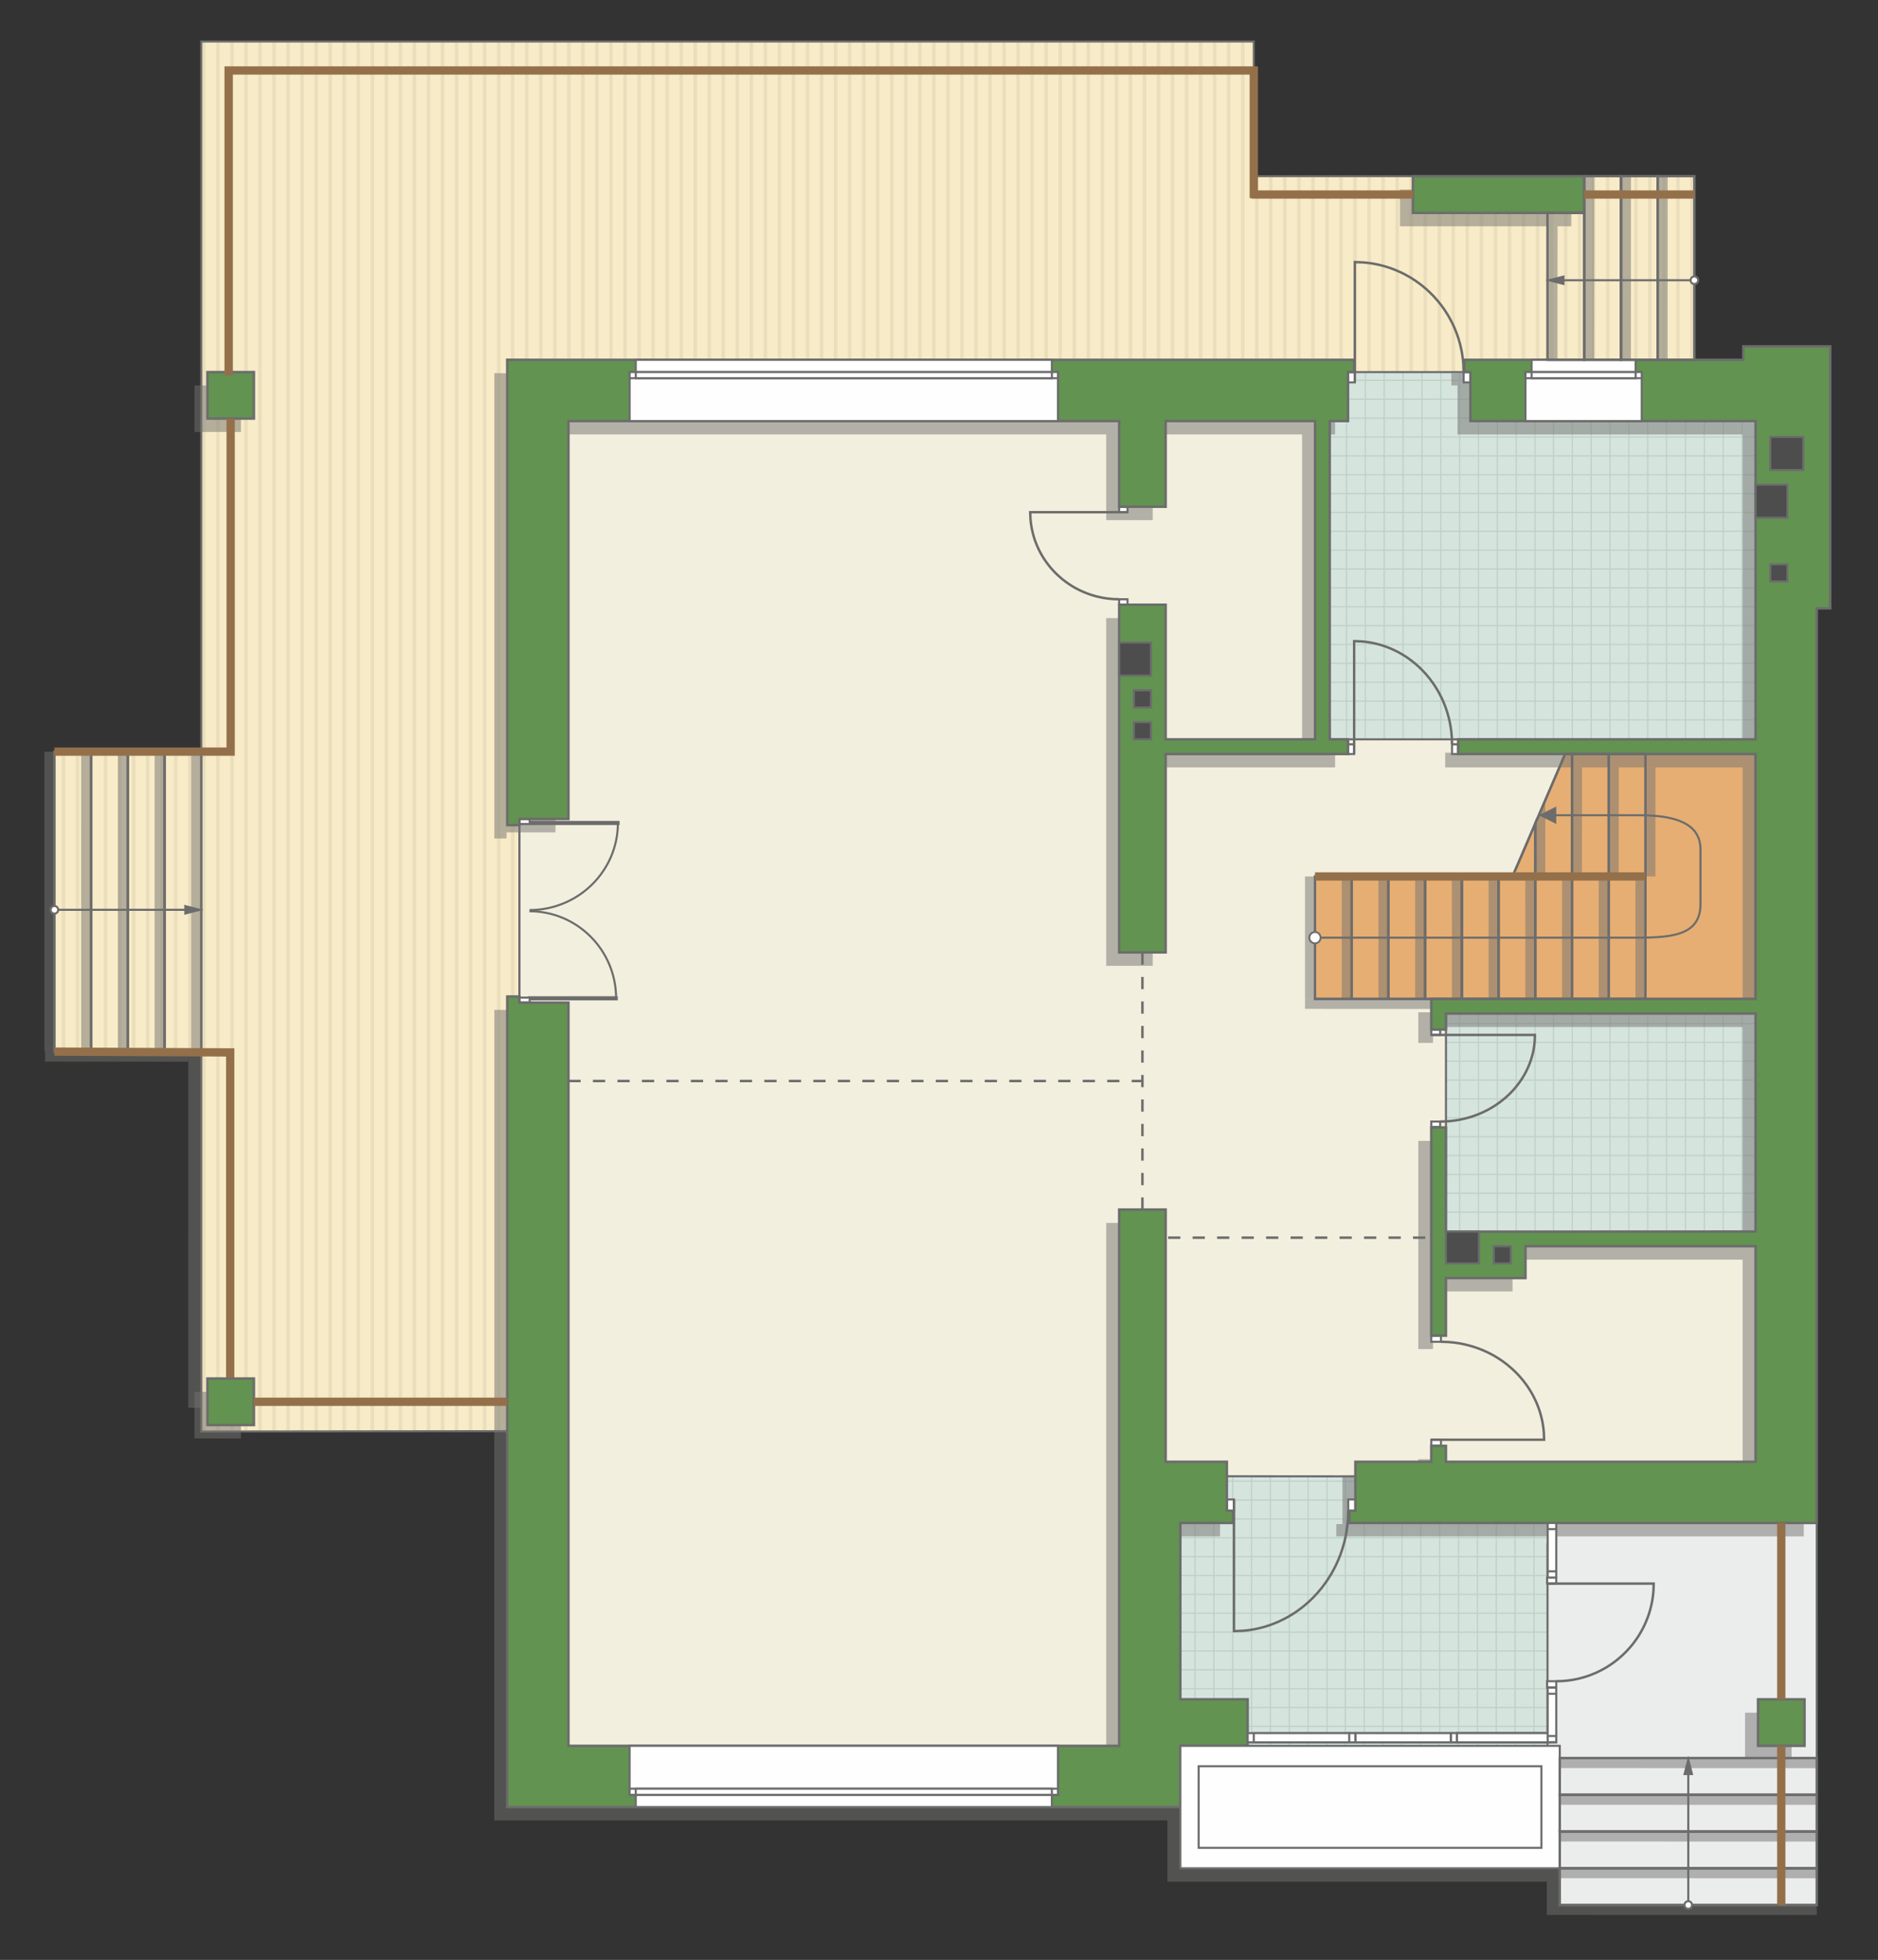 <?xml version="1.0" encoding="UTF-8"?>
<!DOCTYPE svg PUBLIC "-//W3C//DTD SVG 1.1//EN" "http://www.w3.org/Graphics/SVG/1.1/DTD/svg11.dtd">
<!-- Creator: CorelDRAW -->
<svg xmlns="http://www.w3.org/2000/svg" xml:space="preserve" width="153.378mm" height="159.994mm" version="1.1" style="shape-rendering:geometricPrecision; text-rendering:geometricPrecision; image-rendering:optimizeQuality; fill-rule:evenodd; clip-rule:evenodd"
viewBox="0 0 15155.38 15809.1"
 xmlns:xlink="http://www.w3.org/1999/xlink"
 xmlns:xodm="http://www.corel.com/coreldraw/odm/2003">
 <rect x="0" y="0" width="15155.38" height="15809.1" fill="#333333" stroke="none"/>
 <defs>
  <style type="text/css">
   <![CDATA[
    .str3 {stroke:#6C6C6C;stroke-width:16.69;stroke-miterlimit:22.926;stroke-opacity:0.502}
    .str5 {stroke:#6C6C6C;stroke-width:33.46;stroke-miterlimit:22.926}
    .str6 {stroke:#94704A;stroke-width:66.88;stroke-miterlimit:22.926}
    .str2 {stroke:#6C6C6C;stroke-width:16.69;stroke-miterlimit:22.926}
    .str1 {stroke:#6C6C6C;stroke-width:16.73;stroke-miterlimit:22.926}
    .str4 {stroke:#6C6C6C;stroke-width:19.76;stroke-miterlimit:22.926}
    .str0 {stroke:#BDD2C8;stroke-width:9.88;stroke-miterlimit:22.926}
    .str7 {stroke:#6C6C6C;stroke-width:19.76;stroke-miterlimit:22.926;stroke-dasharray:98.811 98.811}
    .fil1 {fill:none}
    .fil10 {fill:#FEFEFE}
    .fil0 {fill:#D6E4DE}
    .fil13 {fill:#4D4D4D}
    .fil12 {fill:#629351}
    .fil14 {fill:#6C6C6C}
    .fil7 {fill:#E6AE73}
    .fil5 {fill:#EADEBC}
    .fil2 {fill:#EBECEC}
    .fil6 {fill:#F2EFDE}
    .fil4 {fill:#F8EBC7}
    .fil11 {fill:white}
    .fil3 {fill:white}
    .fil15 {fill:#6C6C6C;fill-rule:nonzero}
    .fil9 {fill:#FEFEFE;fill-opacity:0.502}
    .fil8 {fill:#727271;fill-opacity:0.502}
   ]]>
  </style>
    <clipPath id="id0">
     <path d="M10730.85 5963.72l3436.53 0 0 -2567.41 -2251.78 -395.04 -1037.03 -0.01 -147.72 395.05 0 2567.41z"/>
    </clipPath>
    <clipPath id="id1">
     <path d="M11669.05 9934.07l2498.33 0 0 -1758.04 -2498.33 0 0 1758.04z"/>
    </clipPath>
    <clipPath id="id2">
     <path d="M9406.19 14082.52l3082.2 0 0 -2179.13 -3079.13 0 -3.06 2179.13z"/>
    </clipPath>
    <clipPath id="id3">
     <path d="M10118.02 334.63l-8493.67 0 0 5728.3 -1185.14 0 0 2419.71 1185.14 0 0 3064.7 2469.09 -3.05 98.8 -3477.03 0 -1461.14 -98.8 -3703.63 6785.12 98.77 1037.03 0 1758.02 -98.77 -0.09 -1481.47 -3555.5 0 0 -1086.39z"/>
    </clipPath>
 </defs>
 <g id="пол">
  <g id="_3032386502720">
   <polygon class="fil0" points="10730.85,5963.72 14167.38,5963.72 14167.38,3396.31 11915.6,3001.26 10878.57,3001.25 10730.85,3396.31 "/>
   <g style="clip-path:url(#id0)">
    <g>
     <path id="_1" class="fil1 str0" d="M11322.75 6716.31l0 -6111.66m152.15 6111.66l0 -6111.66m152.15 6111.66l0 -6111.66m152.15 6111.66l0 -6111.66m152.15 6111.66l0 -6111.66m152.15 6111.66l0 -6111.66m152.15 6111.66l0 -6111.66m152.15 6111.66l0 -6111.66m-2282.15 6111.74l0 -6111.66m152.15 6111.66l0 -6111.66m152.15 6111.66l0 -6111.66m152.15 6111.66l0 -6111.66m152.15 6111.66l0 -6111.66m152.15 6111.66l0 -6111.66m152.15 6111.66l0 -6111.66m152.15 6111.66l0 -6111.66m-2282.23 6111.58l0 -6111.66m152.15 6111.66l0 -6111.66m152.15 6111.66l0 -6111.66m152.15 6111.66l0 -6111.66m152.15 6111.66l0 -6111.66m152.15 6111.66l0 -6111.66m152.15 6111.66l0 -6111.66m152.15 6111.66l0 -6111.66m-2282.15 6111.74l0 -6111.66m152.15 6111.66l0 -6111.66m152.15 6111.66l0 -6111.66m152.15 6111.66l0 -6111.66m152.15 6111.66l0 -6111.66m152.15 6111.66l0 -6111.66m152.15 6111.66l0 -6111.66m152.15 6111.66l0 -6111.66"/>
     <path class="fil1 str0" d="M6277.83 4742.07l9994.62 0m-9994.62 152.15l9994.62 0m-9994.62 152.15l9994.62 0m-9994.62 152.15l9994.62 0m-9994.62 152.15l9994.62 0m-9994.62 152.15l9994.62 0m-9994.62 152.15l9994.62 0m-9994.62 152.15l9994.62 0m-9994.75 -2282.15l9994.62 0m-9994.62 152.15l9994.62 0m-9994.62 152.15l9994.62 0m-9994.62 152.15l9994.62 0m-9994.62 152.15l9994.62 0m-9994.62 152.15l9994.62 0m-9994.62 152.15l9994.62 0m-9994.62 152.15l9994.62 0m-9994.49 -2282.23l9994.62 0m-9994.62 152.15l9994.62 0m-9994.62 152.15l9994.62 0m-9994.62 152.15l9994.62 0m-9994.62 152.15l9994.62 0m-9994.62 152.15l9994.62 0m-9994.62 152.15l9994.62 0m-9994.62 152.15l9994.62 0m-9994.75 -2282.15l9994.62 0m-9994.62 152.15l9994.62 0m-9994.62 152.15l9994.62 0m-9994.62 152.15l9994.62 0m-9994.62 152.15l9994.62 0m-9994.62 152.15l9994.62 0m-9994.62 152.15l9994.62 0m-9994.62 152.15l9994.62 0"/>
     <path class="fil1 str0" d="M6606.31 6716.39l0 -6111.66m152.15 6111.66l0 -6111.66m152.15 6111.66l0 -6111.66m152.15 6111.66l0 -6111.66m152.15 6111.66l0 -6111.66m152.15 6111.66l0 -6111.66m152.15 6111.66l0 -6111.66m152.15 6111.66l0 -6111.66m-1217.11 6111.74l0 -6111.66"/>
     <path class="fil1 str0" d="M16187.87 6781.13l0 -6111.66m152.15 6111.66l0 -6111.66m152.15 6111.66l0 -6111.66m152.15 6111.66l0 -6111.66m152.15 6111.66l0 -6111.66m152.15 6111.66l0 -6111.66m152.15 6111.66l0 -6111.66m152.15 6111.66l0 -6111.66m-2282.15 6111.74l0 -6111.66m152.15 6111.66l0 -6111.66m152.15 6111.66l0 -6111.66m152.15 6111.66l0 -6111.66m152.15 6111.66l0 -6111.66m152.15 6111.66l0 -6111.66m152.15 6111.66l0 -6111.66m152.15 6111.66l0 -6111.66m-2282.23 6111.58l0 -6111.66m152.15 6111.66l0 -6111.66m152.15 6111.66l0 -6111.66m152.15 6111.66l0 -6111.66m152.15 6111.66l0 -6111.66m152.15 6111.66l0 -6111.66m152.15 6111.66l0 -6111.66m152.15 6111.66l0 -6111.66m-2282.15 6111.74l0 -6111.66m152.15 6111.66l0 -6111.66m152.15 6111.66l0 -6111.66m152.15 6111.66l0 -6111.66m152.15 6111.66l0 -6111.66m152.15 6111.66l0 -6111.66m152.15 6111.66l0 -6111.66m152.15 6111.66l0 -6111.66"/>
    </g>
   </g>
   <polygon class="fil1" points="10730.85,5963.72 14167.38,5963.72 14167.38,3396.31 11915.6,3001.26 10878.57,3001.25 10730.85,3396.31 "/>
   <polygon class="fil0" points="11669.05,9934.07 14167.38,9934.07 14167.38,8176.03 11669.05,8176.03 "/>
   <g style="clip-path:url(#id1)">
    <g>
     <path id="_1_0" class="fil1 str0" d="M11322.75 10686.66l0 -6111.66m152.15 6111.66l0 -6111.66m152.15 6111.66l0 -6111.66m152.15 6111.66l0 -6111.66m152.15 6111.66l0 -6111.66m152.15 6111.66l0 -6111.66m152.15 6111.66l0 -6111.66m152.15 6111.66l0 -6111.66m-2282.15 6111.74l0 -6111.66m152.15 6111.66l0 -6111.66m152.15 6111.66l0 -6111.66m152.15 6111.66l0 -6111.66m152.15 6111.66l0 -6111.66m152.15 6111.66l0 -6111.66m152.15 6111.66l0 -6111.66m152.15 6111.66l0 -6111.66m-2282.23 6111.58l0 -6111.66m152.15 6111.66l0 -6111.66m152.15 6111.66l0 -6111.66m152.15 6111.66l0 -6111.66m152.15 6111.66l0 -6111.66m152.15 6111.66l0 -6111.66m152.15 6111.66l0 -6111.66m152.15 6111.66l0 -6111.66m-2282.15 6111.74l0 -6111.66m152.15 6111.66l0 -6111.66m152.15 6111.66l0 -6111.66m152.15 6111.66l0 -6111.66m152.15 6111.66l0 -6111.66m152.15 6111.66l0 -6111.66m152.15 6111.66l0 -6111.66m152.15 6111.66l0 -6111.66"/>
     <path class="fil1 str0" d="M6277.83 8712.41l9994.62 0m-9994.62 152.15l9994.62 0m-9994.62 152.15l9994.62 0m-9994.62 152.15l9994.62 0m-9994.62 152.15l9994.62 0m-9994.62 152.15l9994.62 0m-9994.62 152.15l9994.62 0m-9994.62 152.15l9994.62 0m-9994.75 -2282.15l9994.62 0m-9994.62 152.15l9994.62 0m-9994.62 152.15l9994.62 0m-9994.62 152.15l9994.62 0m-9994.62 152.15l9994.62 0m-9994.62 152.15l9994.62 0m-9994.62 152.15l9994.62 0m-9994.62 152.15l9994.62 0m-9994.49 -2282.23l9994.62 0m-9994.62 152.15l9994.62 0m-9994.62 152.15l9994.62 0m-9994.62 152.15l9994.62 0m-9994.62 152.15l9994.62 0m-9994.62 152.15l9994.62 0m-9994.62 152.15l9994.62 0m-9994.62 152.15l9994.62 0m-9994.75 -2282.15l9994.62 0m-9994.62 152.15l9994.62 0m-9994.62 152.15l9994.62 0m-9994.62 152.15l9994.62 0m-9994.62 152.15l9994.62 0m-9994.62 152.15l9994.62 0m-9994.62 152.15l9994.62 0m-9994.62 152.15l9994.62 0"/>
     <path class="fil1 str0" d="M6606.31 10686.74l0 -6111.66m152.15 6111.66l0 -6111.66m152.15 6111.66l0 -6111.66m152.15 6111.66l0 -6111.66m152.15 6111.66l0 -6111.66m152.15 6111.66l0 -6111.66m152.15 6111.66l0 -6111.66m152.15 6111.66l0 -6111.66m-1217.11 6111.74l0 -6111.66"/>
     <path class="fil1 str0" d="M16187.87 10751.48l0 -6111.66m152.15 6111.66l0 -6111.66m152.15 6111.66l0 -6111.66m152.15 6111.66l0 -6111.66m152.15 6111.66l0 -6111.66m152.15 6111.66l0 -6111.66m152.15 6111.66l0 -6111.66m152.15 6111.66l0 -6111.66m-2282.15 6111.74l0 -6111.66m152.15 6111.66l0 -6111.66m152.15 6111.66l0 -6111.66m152.15 6111.66l0 -6111.66m152.15 6111.66l0 -6111.66m152.15 6111.66l0 -6111.66m152.15 6111.66l0 -6111.66m152.15 6111.66l0 -6111.66m-2282.23 6111.58l0 -6111.66m152.15 6111.66l0 -6111.66m152.15 6111.66l0 -6111.66m152.15 6111.66l0 -6111.66m152.15 6111.66l0 -6111.66m152.15 6111.66l0 -6111.66m152.15 6111.66l0 -6111.66m152.15 6111.66l0 -6111.66m-2282.15 6111.74l0 -6111.66m152.15 6111.66l0 -6111.66m152.15 6111.66l0 -6111.66m152.15 6111.66l0 -6111.66m152.15 6111.66l0 -6111.66m152.15 6111.66l0 -6111.66m152.15 6111.66l0 -6111.66m152.15 6111.66l0 -6111.66"/>
    </g>
   </g>
   <polygon class="fil1" points="11669.05,9934.07 14167.38,9934.07 14167.38,8176.03 11669.05,8176.03 "/>
   <polygon class="fil0" points="9406.19,14082.52 12488.39,14082.52 12488.39,11903.39 9409.26,11903.39 "/>
   <g style="clip-path:url(#id2)">
    <g>
     <path id="_1_1" class="fil1 str0" d="M9643.76 14835.11l0 -6111.66m152.15 6111.66l0 -6111.66m152.15 6111.66l0 -6111.66m152.15 6111.66l0 -6111.66m152.15 6111.66l0 -6111.66m152.15 6111.66l0 -6111.66m152.15 6111.66l0 -6111.66m152.15 6111.66l0 -6111.66m-2282.15 6111.74l0 -6111.66m152.15 6111.66l0 -6111.66m152.15 6111.66l0 -6111.66m152.15 6111.66l0 -6111.66m152.15 6111.66l0 -6111.66m152.15 6111.66l0 -6111.66m152.15 6111.66l0 -6111.66m152.15 6111.66l0 -6111.66m-2282.23 6111.58l0 -6111.66m152.15 6111.66l0 -6111.66m152.15 6111.66l0 -6111.66m152.15 6111.66l0 -6111.66m152.15 6111.66l0 -6111.66m152.15 6111.66l0 -6111.66m152.15 6111.66l0 -6111.66m152.15 6111.66l0 -6111.66m-2282.15 6111.74l0 -6111.66m152.15 6111.66l0 -6111.66m152.15 6111.66l0 -6111.66m152.15 6111.66l0 -6111.66m152.15 6111.66l0 -6111.66m152.15 6111.66l0 -6111.66m152.15 6111.66l0 -6111.66m152.15 6111.66l0 -6111.66"/>
     <path class="fil1 str0" d="M4598.84 12860.87l9994.62 0m-9994.62 152.15l9994.62 0m-9994.62 152.15l9994.62 0m-9994.62 152.15l9994.62 0m-9994.62 152.15l9994.62 0m-9994.62 152.15l9994.62 0m-9994.62 152.15l9994.62 0m-9994.62 152.15l9994.62 0m-9994.75 -2282.15l9994.62 0m-9994.62 152.15l9994.62 0m-9994.62 152.15l9994.62 0m-9994.62 152.15l9994.62 0m-9994.62 152.15l9994.62 0m-9994.62 152.15l9994.62 0m-9994.62 152.15l9994.62 0m-9994.62 152.15l9994.62 0m-9994.49 -2282.23l9994.62 0m-9994.62 152.15l9994.62 0m-9994.62 152.15l9994.62 0m-9994.62 152.15l9994.62 0m-9994.62 152.15l9994.62 0m-9994.62 152.15l9994.62 0m-9994.62 152.15l9994.62 0m-9994.62 152.15l9994.62 0m-9994.75 -2282.15l9994.62 0m-9994.62 152.15l9994.62 0m-9994.62 152.15l9994.62 0m-9994.62 152.15l9994.62 0m-9994.62 152.15l9994.62 0m-9994.62 152.15l9994.62 0m-9994.62 152.15l9994.62 0m-9994.62 152.15l9994.62 0"/>
     <path class="fil1 str0" d="M4927.32 14835.19l0 -6111.66m152.15 6111.66l0 -6111.66m152.15 6111.66l0 -6111.66m152.15 6111.66l0 -6111.66m152.15 6111.66l0 -6111.66m152.15 6111.66l0 -6111.66m152.15 6111.66l0 -6111.66m152.15 6111.66l0 -6111.66m-1217.11 6111.74l0 -6111.66"/>
     <path class="fil1 str0" d="M14508.88 14899.93l0 -6111.66m152.15 6111.66l0 -6111.66m152.15 6111.66l0 -6111.66m152.15 6111.66l0 -6111.66m152.15 6111.66l0 -6111.66m152.15 6111.66l0 -6111.66m152.15 6111.66l0 -6111.66m152.15 6111.66l0 -6111.66m-2282.15 6111.74l0 -6111.66m152.15 6111.66l0 -6111.66m152.15 6111.66l0 -6111.66m152.15 6111.66l0 -6111.66m152.15 6111.66l0 -6111.66m152.15 6111.66l0 -6111.66m152.15 6111.66l0 -6111.66m152.15 6111.66l0 -6111.66m-2282.23 6111.58l0 -6111.66m152.15 6111.66l0 -6111.66m152.15 6111.66l0 -6111.66m152.15 6111.66l0 -6111.66m152.15 6111.66l0 -6111.66m152.15 6111.66l0 -6111.66m152.15 6111.66l0 -6111.66m152.15 6111.66l0 -6111.66m-2282.15 6111.74l0 -6111.66m152.15 6111.66l0 -6111.66m152.15 6111.66l0 -6111.66m152.15 6111.66l0 -6111.66m152.15 6111.66l0 -6111.66m152.15 6111.66l0 -6111.66m152.15 6111.66l0 -6111.66m152.15 6111.66l0 -6111.66"/>
    </g>
   </g>
   <polygon class="fil1" points="9406.19,14082.52 12488.39,14082.52 12488.39,11903.39 9409.26,11903.39 "/>
   <polygon class="fil2 str1" points="14661.14,12285.06 14661.24,15366.47 12587.2,15366.47 12587.2,14181.24 12488.39,14082.52 12488.39,12452.94 12530.52,12155.03 13554.89,11969.46 "/>
   <polygon class="fil3" points="10118.02,334.63 1624.36,334.63 1624.36,6062.93 439.21,6062.93 439.21,8482.64 1624.36,8482.64 1624.36,11547.34 4093.44,11544.28 4192.25,8067.26 4192.25,6606.12 4093.44,2902.49 10878.57,3001.26 11915.6,3001.26 13673.61,2902.49 13673.52,1421.02 10118.02,1421.02 "/>
   <g style="clip-path:url(#id3)">
    <g>
     <g>
      <rect class="fil4" transform="matrix(-4.67283E-13 15.979 -50.716 -9.58741E-11 11855.7 -717.751)" width="922.3" height="227.86"/>
      <rect class="fil5" transform="matrix(-4.67283E-13 15.979 -0.124 -2.35003E-13 11855.7 -717.751)" width="922.3" height="227.86"/>
      <rect class="fil5" transform="matrix(-4.67283E-13 15.979 -0.124 -2.35003E-13 5058.06 -717.751)" width="922.3" height="227.86"/>
      <rect class="fil5" transform="matrix(-4.67283E-13 15.979 -0.124 -2.35003E-13 10156.3 -717.751)" width="922.3" height="227.86"/>
      <rect class="fil5" transform="matrix(-4.67283E-13 15.979 -0.124 -2.35003E-13 3358.64 -717.751)" width="922.3" height="227.86"/>
      <rect class="fil5" transform="matrix(-4.67283E-13 15.979 -0.124 -2.35003E-13 8456.9 -717.751)" width="922.3" height="227.86"/>
      <rect class="fil5" transform="matrix(-4.67283E-13 15.979 -0.124 -2.35003E-13 1659.23 -717.751)" width="922.3" height="227.86"/>
      <rect class="fil5" transform="matrix(-4.67283E-13 15.979 -0.124 -2.35003E-13 6757.48 -717.751)" width="922.3" height="227.86"/>
      <rect class="fil5" transform="matrix(-4.67283E-13 15.979 -0.124 -2.35003E-13 11515.8 -717.751)" width="922.3" height="227.86"/>
      <rect class="fil5" transform="matrix(-4.67283E-13 15.979 -0.124 -2.35003E-13 4718.18 -717.751)" width="922.3" height="227.86"/>
      <rect class="fil5" transform="matrix(-4.67283E-13 15.979 -0.124 -2.35003E-13 9816.43 -717.751)" width="922.3" height="227.86"/>
      <rect class="fil5" transform="matrix(-4.67283E-13 15.979 -0.124 -2.35003E-13 3018.76 -717.751)" width="922.3" height="227.86"/>
      <rect class="fil5" transform="matrix(-4.67283E-13 15.979 -0.124 -2.35003E-13 8117.01 -717.751)" width="922.3" height="227.86"/>
      <rect class="fil5" transform="matrix(-4.67283E-13 15.979 -0.124 -2.35003E-13 1319.34 -717.751)" width="922.3" height="227.86"/>
      <rect class="fil5" transform="matrix(-4.67283E-13 15.979 -0.124 -2.35003E-13 6417.6 -717.751)" width="922.3" height="227.86"/>
      <rect class="fil5" transform="matrix(-4.67283E-13 15.979 -0.124 -2.35003E-13 11176 -717.751)" width="922.3" height="227.86"/>
      <rect class="fil5" transform="matrix(-4.67283E-13 15.979 -0.124 -2.35003E-13 4378.29 -717.751)" width="922.3" height="227.86"/>
      <rect class="fil5" transform="matrix(-4.67283E-13 15.979 -0.124 -2.35003E-13 9476.55 -717.751)" width="922.3" height="227.86"/>
      <rect class="fil5" transform="matrix(-4.67283E-13 15.979 -0.124 -2.35003E-13 2678.88 -717.751)" width="922.3" height="227.86"/>
      <rect class="fil5" transform="matrix(-4.67283E-13 15.979 -0.124 -2.35003E-13 7777.13 -717.751)" width="922.3" height="227.86"/>
      <rect class="fil5" transform="matrix(-4.67283E-13 15.979 -0.124 -2.35003E-13 979.459 -717.751)" width="922.3" height="227.86"/>
      <rect class="fil5" transform="matrix(-4.67283E-13 15.979 -0.124 -2.35003E-13 6077.71 -717.751)" width="922.3" height="227.86"/>
      <rect class="fil5" transform="matrix(-4.67283E-13 15.979 -0.124 -2.35003E-13 10836.1 -717.751)" width="922.3" height="227.86"/>
      <rect class="fil5" transform="matrix(-4.67283E-13 15.979 -0.124 -2.35003E-13 4038.41 -717.751)" width="922.3" height="227.86"/>
      <rect class="fil5" transform="matrix(-4.67283E-13 15.979 -0.124 -2.35003E-13 9136.66 -717.751)" width="922.3" height="227.86"/>
      <rect class="fil5" transform="matrix(-4.67283E-13 15.979 -0.124 -2.35003E-13 2338.99 -717.751)" width="922.3" height="227.86"/>
      <rect class="fil5" transform="matrix(-4.67283E-13 15.979 -0.124 -2.35003E-13 7437.25 -717.751)" width="922.3" height="227.86"/>
      <rect class="fil5" transform="matrix(-4.67283E-13 15.979 -0.124 -2.35003E-13 639.575 -717.751)" width="922.3" height="227.86"/>
      <rect class="fil5" transform="matrix(-4.67283E-13 15.979 -0.124 -2.35003E-13 5737.83 -717.751)" width="922.3" height="227.86"/>
      <rect class="fil5" transform="matrix(-4.67283E-13 15.979 -0.124 -2.35003E-13 10496.2 -717.751)" width="922.3" height="227.86"/>
      <rect class="fil5" transform="matrix(-4.67283E-13 15.979 -0.124 -2.35003E-13 3698.53 -717.751)" width="922.3" height="227.86"/>
      <rect class="fil5" transform="matrix(-4.67283E-13 15.979 -0.124 -2.35003E-13 8796.78 -717.751)" width="922.3" height="227.86"/>
      <rect class="fil5" transform="matrix(-4.67283E-13 15.979 -0.124 -2.35003E-13 1999.11 -717.751)" width="922.3" height="227.86"/>
      <rect class="fil5" transform="matrix(-4.67283E-13 15.979 -0.124 -2.35003E-13 7097.36 -717.751)" width="922.3" height="227.86"/>
      <rect class="fil5" transform="matrix(-4.67283E-13 15.979 -0.124 -2.35003E-13 5397.94 -717.751)" width="922.3" height="227.86"/>
      <rect class="fil5" transform="matrix(-4.67283E-13 15.979 -0.124 -2.35003E-13 11742.4 -717.751)" width="922.3" height="227.86"/>
      <rect class="fil5" transform="matrix(-4.67283E-13 15.979 -0.124 -2.35003E-13 4944.77 -717.751)" width="922.3" height="227.86"/>
      <rect class="fil5" transform="matrix(-4.67283E-13 15.979 -0.124 -2.35003E-13 10043 -717.751)" width="922.3" height="227.86"/>
      <rect class="fil5" transform="matrix(-4.67283E-13 15.979 -0.124 -2.35003E-13 3245.35 -717.751)" width="922.3" height="227.86"/>
      <rect class="fil5" transform="matrix(-4.67283E-13 15.979 -0.124 -2.35003E-13 8343.6 -717.751)" width="922.3" height="227.86"/>
      <rect class="fil5" transform="matrix(-4.67283E-13 15.979 -0.124 -2.35003E-13 1545.93 -717.751)" width="922.3" height="227.86"/>
      <rect class="fil5" transform="matrix(-4.67283E-13 15.979 -0.124 -2.35003E-13 6644.18 -717.751)" width="922.3" height="227.86"/>
      <rect class="fil5" transform="matrix(-4.67283E-13 15.979 -0.124 -2.35003E-13 11402.6 -717.751)" width="922.3" height="227.86"/>
      <rect class="fil5" transform="matrix(-4.67283E-13 15.979 -0.124 -2.35003E-13 4604.88 -717.751)" width="922.3" height="227.86"/>
      <rect class="fil5" transform="matrix(-4.67283E-13 15.979 -0.124 -2.35003E-13 9703.14 -717.751)" width="922.3" height="227.86"/>
      <rect class="fil5" transform="matrix(-4.67283E-13 15.979 -0.124 -2.35003E-13 2905.47 -717.751)" width="922.3" height="227.86"/>
      <rect class="fil5" transform="matrix(-4.67283E-13 15.979 -0.124 -2.35003E-13 8003.72 -717.751)" width="922.3" height="227.86"/>
      <rect class="fil5" transform="matrix(-4.67283E-13 15.979 -0.124 -2.35003E-13 1206.05 -717.751)" width="922.3" height="227.86"/>
      <rect class="fil5" transform="matrix(-4.67283E-13 15.979 -0.124 -2.35003E-13 6304.3 -717.751)" width="922.3" height="227.86"/>
      <rect class="fil5" transform="matrix(-4.67283E-13 15.979 -0.124 -2.35003E-13 11062.7 -717.751)" width="922.3" height="227.86"/>
      <rect class="fil5" transform="matrix(-4.67283E-13 15.979 -0.124 -2.35003E-13 4265 -717.751)" width="922.3" height="227.86"/>
      <rect class="fil5" transform="matrix(-4.67283E-13 15.979 -0.124 -2.35003E-13 9363.25 -717.751)" width="922.3" height="227.86"/>
      <rect class="fil5" transform="matrix(-4.67283E-13 15.979 -0.124 -2.35003E-13 2565.58 -717.751)" width="922.3" height="227.86"/>
      <rect class="fil5" transform="matrix(-4.67283E-13 15.979 -0.124 -2.35003E-13 7663.83 -717.751)" width="922.3" height="227.86"/>
      <rect class="fil5" transform="matrix(-4.67283E-13 15.979 -0.124 -2.35003E-13 866.164 -717.751)" width="922.3" height="227.86"/>
      <rect class="fil5" transform="matrix(-4.67283E-13 15.979 -0.124 -2.35003E-13 5964.42 -717.751)" width="922.3" height="227.86"/>
      <rect class="fil5" transform="matrix(-4.67283E-13 15.979 -0.124 -2.35003E-13 10722.8 -717.751)" width="922.3" height="227.86"/>
      <rect class="fil5" transform="matrix(-4.67283E-13 15.979 -0.124 -2.35003E-13 3925.12 -717.751)" width="922.3" height="227.86"/>
      <rect class="fil5" transform="matrix(-4.67283E-13 15.979 -0.124 -2.35003E-13 9023.37 -717.751)" width="922.3" height="227.86"/>
      <rect class="fil5" transform="matrix(-4.67283E-13 15.979 -0.124 -2.35003E-13 2225.7 -717.751)" width="922.3" height="227.86"/>
      <rect class="fil5" transform="matrix(-4.67283E-13 15.979 -0.124 -2.35003E-13 7323.95 -717.751)" width="922.3" height="227.86"/>
      <rect class="fil5" transform="matrix(-4.67283E-13 15.979 -0.124 -2.35003E-13 526.28 -717.751)" width="922.3" height="227.86"/>
      <rect class="fil5" transform="matrix(-4.67283E-13 15.979 -0.124 -2.35003E-13 5624.53 -717.751)" width="922.3" height="227.86"/>
      <rect class="fil5" transform="matrix(-4.67283E-13 15.979 -0.124 -2.35003E-13 10382.9 -717.751)" width="922.3" height="227.86"/>
      <rect class="fil5" transform="matrix(-4.67283E-13 15.979 -0.124 -2.35003E-13 3585.23 -717.751)" width="922.3" height="227.86"/>
      <rect class="fil5" transform="matrix(-4.67283E-13 15.979 -0.124 -2.35003E-13 8683.49 -717.751)" width="922.3" height="227.86"/>
      <rect class="fil5" transform="matrix(-4.67283E-13 15.979 -0.124 -2.35003E-13 1885.81 -717.751)" width="922.3" height="227.86"/>
      <rect class="fil5" transform="matrix(-4.67283E-13 15.979 -0.124 -2.35003E-13 6984.07 -717.751)" width="922.3" height="227.86"/>
      <rect class="fil5" transform="matrix(-4.67283E-13 15.979 -0.124 -2.35003E-13 5284.65 -717.751)" width="922.3" height="227.86"/>
      <rect class="fil5" transform="matrix(-4.67283E-13 15.979 -0.124 -2.35003E-13 11629.1 -717.751)" width="922.3" height="227.86"/>
      <rect class="fil5" transform="matrix(-4.67283E-13 15.979 -0.124 -2.35003E-13 4831.47 -717.751)" width="922.3" height="227.86"/>
      <rect class="fil5" transform="matrix(-4.67283E-13 15.979 -0.124 -2.35003E-13 9929.73 -717.751)" width="922.3" height="227.86"/>
      <rect class="fil5" transform="matrix(-4.67283E-13 15.979 -0.124 -2.35003E-13 3132.05 -717.751)" width="922.3" height="227.86"/>
      <rect class="fil5" transform="matrix(-4.67283E-13 15.979 -0.124 -2.35003E-13 8230.31 -717.751)" width="922.3" height="227.86"/>
      <rect class="fil5" transform="matrix(-4.67283E-13 15.979 -0.124 -2.35003E-13 1432.64 -717.751)" width="922.3" height="227.86"/>
      <rect class="fil5" transform="matrix(-4.67283E-13 15.979 -0.124 -2.35003E-13 6530.89 -717.751)" width="922.3" height="227.86"/>
      <rect class="fil5" transform="matrix(-4.67283E-13 15.979 -0.124 -2.35003E-13 11289.3 -717.751)" width="922.3" height="227.86"/>
      <rect class="fil5" transform="matrix(-4.67283E-13 15.979 -0.124 -2.35003E-13 4491.59 -717.751)" width="922.3" height="227.86"/>
      <rect class="fil5" transform="matrix(-4.67283E-13 15.979 -0.124 -2.35003E-13 9589.84 -717.751)" width="922.3" height="227.86"/>
      <rect class="fil5" transform="matrix(-4.67283E-13 15.979 -0.124 -2.35003E-13 2792.17 -717.751)" width="922.3" height="227.86"/>
      <rect class="fil5" transform="matrix(-4.67283E-13 15.979 -0.124 -2.35003E-13 7890.42 -717.751)" width="922.3" height="227.86"/>
      <rect class="fil5" transform="matrix(-4.67283E-13 15.979 -0.124 -2.35003E-13 1092.75 -717.751)" width="922.3" height="227.86"/>
      <rect class="fil5" transform="matrix(-4.67283E-13 15.979 -0.124 -2.35003E-13 6191.01 -717.751)" width="922.3" height="227.86"/>
      <rect class="fil5" transform="matrix(-4.67283E-13 15.979 -0.124 -2.35003E-13 10949.4 -717.751)" width="922.3" height="227.86"/>
      <rect class="fil5" transform="matrix(-4.67283E-13 15.979 -0.124 -2.35003E-13 4151.7 -717.751)" width="922.3" height="227.86"/>
      <rect class="fil5" transform="matrix(-4.67283E-13 15.979 -0.124 -2.35003E-13 9249.96 -717.751)" width="922.3" height="227.86"/>
      <rect class="fil5" transform="matrix(-4.67283E-13 15.979 -0.124 -2.35003E-13 2452.29 -717.751)" width="922.3" height="227.86"/>
      <rect class="fil5" transform="matrix(-4.67283E-13 15.979 -0.124 -2.35003E-13 7550.54 -717.751)" width="922.3" height="227.86"/>
      <rect class="fil5" transform="matrix(-4.67283E-13 15.979 -0.124 -2.35003E-13 752.87 -717.751)" width="922.3" height="227.86"/>
      <rect class="fil5" transform="matrix(-4.67283E-13 15.979 -0.124 -2.35003E-13 5851.12 -717.751)" width="922.3" height="227.86"/>
      <rect class="fil5" transform="matrix(-4.67283E-13 15.979 -0.124 -2.35003E-13 10609.5 -717.751)" width="922.3" height="227.86"/>
      <rect class="fil5" transform="matrix(-4.67283E-13 15.979 -0.124 -2.35003E-13 3811.82 -717.751)" width="922.3" height="227.86"/>
      <rect class="fil5" transform="matrix(-4.67283E-13 15.979 -0.124 -2.35003E-13 8910.07 -717.751)" width="922.3" height="227.86"/>
      <rect class="fil5" transform="matrix(-4.67283E-13 15.979 -0.124 -2.35003E-13 2112.4 -717.751)" width="922.3" height="227.86"/>
      <rect class="fil5" transform="matrix(-4.67283E-13 15.979 -0.124 -2.35003E-13 7210.66 -717.751)" width="922.3" height="227.86"/>
      <rect class="fil5" transform="matrix(-4.67283E-13 15.979 -0.124 -2.35003E-13 412.986 -717.751)" width="922.3" height="227.86"/>
      <rect class="fil5" transform="matrix(-4.67283E-13 15.979 -0.124 -2.35003E-13 5511.24 -717.751)" width="922.3" height="227.86"/>
      <rect class="fil5" transform="matrix(-4.67283E-13 15.979 -0.124 -2.35003E-13 10269.6 -717.751)" width="922.3" height="227.86"/>
      <rect class="fil5" transform="matrix(-4.67283E-13 15.979 -0.124 -2.35003E-13 3471.94 -717.751)" width="922.3" height="227.86"/>
      <rect class="fil5" transform="matrix(-4.67283E-13 15.979 -0.124 -2.35003E-13 8570.19 -717.751)" width="922.3" height="227.86"/>
      <rect class="fil5" transform="matrix(-4.67283E-13 15.979 -0.124 -2.35003E-13 1772.52 -717.751)" width="922.3" height="227.86"/>
      <rect class="fil5" transform="matrix(-4.67283E-13 15.979 -0.124 -2.35003E-13 6870.77 -717.751)" width="922.3" height="227.86"/>
      <rect class="fil5" transform="matrix(-4.67283E-13 15.979 -0.124 -2.35003E-13 5171.36 -717.751)" width="922.3" height="227.86"/>
     </g>
     <g>
      <rect class="fil4" transform="matrix(-4.67283E-13 15.979 -50.716 -9.58741E-11 23411.8 -717.751)" width="922.3" height="227.86"/>
      <rect class="fil5" transform="matrix(-4.67283E-13 15.979 -0.124 -2.35003E-13 23411.8 -717.751)" width="922.3" height="227.86"/>
      <rect class="fil5" transform="matrix(-4.67283E-13 15.979 -0.124 -2.35003E-13 16614.1 -717.751)" width="922.3" height="227.86"/>
      <rect class="fil5" transform="matrix(-4.67283E-13 15.979 -0.124 -2.35003E-13 21712.4 -717.751)" width="922.3" height="227.86"/>
      <rect class="fil5" transform="matrix(-4.67283E-13 15.979 -0.124 -2.35003E-13 14914.7 -717.751)" width="922.3" height="227.86"/>
      <rect class="fil5" transform="matrix(-4.67283E-13 15.979 -0.124 -2.35003E-13 20012.9 -717.751)" width="922.3" height="227.86"/>
      <rect class="fil5" transform="matrix(-4.67283E-13 15.979 -0.124 -2.35003E-13 13215.3 -717.751)" width="922.3" height="227.86"/>
      <rect class="fil5" transform="matrix(-4.67283E-13 15.979 -0.124 -2.35003E-13 18313.5 -717.751)" width="922.3" height="227.86"/>
      <rect class="fil5" transform="matrix(-4.67283E-13 15.979 -0.124 -2.35003E-13 23071.9 -717.751)" width="922.3" height="227.86"/>
      <rect class="fil5" transform="matrix(-4.67283E-13 15.979 -0.124 -2.35003E-13 16274.2 -717.751)" width="922.3" height="227.86"/>
      <rect class="fil5" transform="matrix(-4.67283E-13 15.979 -0.124 -2.35003E-13 21372.5 -717.751)" width="922.3" height="227.86"/>
      <rect class="fil5" transform="matrix(-4.67283E-13 15.979 -0.124 -2.35003E-13 14574.8 -717.751)" width="922.3" height="227.86"/>
      <rect class="fil5" transform="matrix(-4.67283E-13 15.979 -0.124 -2.35003E-13 19673.1 -717.751)" width="922.3" height="227.86"/>
      <rect class="fil5" transform="matrix(-4.67283E-13 15.979 -0.124 -2.35003E-13 12875.4 -717.751)" width="922.3" height="227.86"/>
      <rect class="fil5" transform="matrix(-4.67283E-13 15.979 -0.124 -2.35003E-13 17973.6 -717.751)" width="922.3" height="227.86"/>
      <rect class="fil5" transform="matrix(-4.67283E-13 15.979 -0.124 -2.35003E-13 22732 -717.751)" width="922.3" height="227.86"/>
      <rect class="fil5" transform="matrix(-4.67283E-13 15.979 -0.124 -2.35003E-13 15934.3 -717.751)" width="922.3" height="227.86"/>
      <rect class="fil5" transform="matrix(-4.67283E-13 15.979 -0.124 -2.35003E-13 21032.6 -717.751)" width="922.3" height="227.86"/>
      <rect class="fil5" transform="matrix(-4.67283E-13 15.979 -0.124 -2.35003E-13 14234.9 -717.751)" width="922.3" height="227.86"/>
      <rect class="fil5" transform="matrix(-4.67283E-13 15.979 -0.124 -2.35003E-13 19333.2 -717.751)" width="922.3" height="227.86"/>
      <rect class="fil5" transform="matrix(-4.67283E-13 15.979 -0.124 -2.35003E-13 12535.5 -717.751)" width="922.3" height="227.86"/>
      <rect class="fil5" transform="matrix(-4.67283E-13 15.979 -0.124 -2.35003E-13 17633.8 -717.751)" width="922.3" height="227.86"/>
      <rect class="fil5" transform="matrix(-4.67283E-13 15.979 -0.124 -2.35003E-13 22392.1 -717.751)" width="922.3" height="227.86"/>
      <rect class="fil5" transform="matrix(-4.67283E-13 15.979 -0.124 -2.35003E-13 15594.5 -717.751)" width="922.3" height="227.86"/>
      <rect class="fil5" transform="matrix(-4.67283E-13 15.979 -0.124 -2.35003E-13 20692.7 -717.751)" width="922.3" height="227.86"/>
      <rect class="fil5" transform="matrix(-4.67283E-13 15.979 -0.124 -2.35003E-13 13895 -717.751)" width="922.3" height="227.86"/>
      <rect class="fil5" transform="matrix(-4.67283E-13 15.979 -0.124 -2.35003E-13 18993.3 -717.751)" width="922.3" height="227.86"/>
      <rect class="fil5" transform="matrix(-4.67283E-13 15.979 -0.124 -2.35003E-13 12195.6 -717.751)" width="922.3" height="227.86"/>
      <rect class="fil5" transform="matrix(-4.67283E-13 15.979 -0.124 -2.35003E-13 17293.9 -717.751)" width="922.3" height="227.86"/>
      <rect class="fil5" transform="matrix(-4.67283E-13 15.979 -0.124 -2.35003E-13 22052.2 -717.751)" width="922.3" height="227.86"/>
      <rect class="fil5" transform="matrix(-4.67283E-13 15.979 -0.124 -2.35003E-13 15254.6 -717.751)" width="922.3" height="227.86"/>
      <rect class="fil5" transform="matrix(-4.67283E-13 15.979 -0.124 -2.35003E-13 20352.8 -717.751)" width="922.3" height="227.86"/>
      <rect class="fil5" transform="matrix(-4.67283E-13 15.979 -0.124 -2.35003E-13 13555.2 -717.751)" width="922.3" height="227.86"/>
      <rect class="fil5" transform="matrix(-4.67283E-13 15.979 -0.124 -2.35003E-13 18653.4 -717.751)" width="922.3" height="227.86"/>
      <rect class="fil5" transform="matrix(-4.67283E-13 15.979 -0.124 -2.35003E-13 16954 -717.751)" width="922.3" height="227.86"/>
      <rect class="fil5" transform="matrix(-4.67283E-13 15.979 -0.124 -2.35003E-13 23298.5 -717.751)" width="922.3" height="227.86"/>
      <rect class="fil5" transform="matrix(-4.67283E-13 15.979 -0.124 -2.35003E-13 16500.8 -717.751)" width="922.3" height="227.86"/>
      <rect class="fil5" transform="matrix(-4.67283E-13 15.979 -0.124 -2.35003E-13 21599.1 -717.751)" width="922.3" height="227.86"/>
      <rect class="fil5" transform="matrix(-4.67283E-13 15.979 -0.124 -2.35003E-13 14801.4 -717.751)" width="922.3" height="227.86"/>
      <rect class="fil5" transform="matrix(-4.67283E-13 15.979 -0.124 -2.35003E-13 19899.6 -717.751)" width="922.3" height="227.86"/>
      <rect class="fil5" transform="matrix(-4.67283E-13 15.979 -0.124 -2.35003E-13 13102 -717.751)" width="922.3" height="227.86"/>
      <rect class="fil5" transform="matrix(-4.67283E-13 15.979 -0.124 -2.35003E-13 18200.2 -717.751)" width="922.3" height="227.86"/>
      <rect class="fil5" transform="matrix(-4.67283E-13 15.979 -0.124 -2.35003E-13 22958.6 -717.751)" width="922.3" height="227.86"/>
      <rect class="fil5" transform="matrix(-4.67283E-13 15.979 -0.124 -2.35003E-13 16160.9 -717.751)" width="922.3" height="227.86"/>
      <rect class="fil5" transform="matrix(-4.67283E-13 15.979 -0.124 -2.35003E-13 21259.2 -717.751)" width="922.3" height="227.86"/>
      <rect class="fil5" transform="matrix(-4.67283E-13 15.979 -0.124 -2.35003E-13 14461.5 -717.751)" width="922.3" height="227.86"/>
      <rect class="fil5" transform="matrix(-4.67283E-13 15.979 -0.124 -2.35003E-13 19559.8 -717.751)" width="922.3" height="227.86"/>
      <rect class="fil5" transform="matrix(-4.67283E-13 15.979 -0.124 -2.35003E-13 12762.1 -717.751)" width="922.3" height="227.86"/>
      <rect class="fil5" transform="matrix(-4.67283E-13 15.979 -0.124 -2.35003E-13 17860.3 -717.751)" width="922.3" height="227.86"/>
      <rect class="fil5" transform="matrix(-4.67283E-13 15.979 -0.124 -2.35003E-13 22618.7 -717.751)" width="922.3" height="227.86"/>
      <rect class="fil5" transform="matrix(-4.67283E-13 15.979 -0.124 -2.35003E-13 15821 -717.751)" width="922.3" height="227.86"/>
      <rect class="fil5" transform="matrix(-4.67283E-13 15.979 -0.124 -2.35003E-13 20919.3 -717.751)" width="922.3" height="227.86"/>
      <rect class="fil5" transform="matrix(-4.67283E-13 15.979 -0.124 -2.35003E-13 14121.6 -717.751)" width="922.3" height="227.86"/>
      <rect class="fil5" transform="matrix(-4.67283E-13 15.979 -0.124 -2.35003E-13 19219.9 -717.751)" width="922.3" height="227.86"/>
      <rect class="fil5" transform="matrix(-4.67283E-13 15.979 -0.124 -2.35003E-13 12422.2 -717.751)" width="922.3" height="227.86"/>
      <rect class="fil5" transform="matrix(-4.67283E-13 15.979 -0.124 -2.35003E-13 17520.5 -717.751)" width="922.3" height="227.86"/>
      <rect class="fil5" transform="matrix(-4.67283E-13 15.979 -0.124 -2.35003E-13 22278.8 -717.751)" width="922.3" height="227.86"/>
      <rect class="fil5" transform="matrix(-4.67283E-13 15.979 -0.124 -2.35003E-13 15481.2 -717.751)" width="922.3" height="227.86"/>
      <rect class="fil5" transform="matrix(-4.67283E-13 15.979 -0.124 -2.35003E-13 20579.4 -717.751)" width="922.3" height="227.86"/>
      <rect class="fil5" transform="matrix(-4.67283E-13 15.979 -0.124 -2.35003E-13 13781.7 -717.751)" width="922.3" height="227.86"/>
      <rect class="fil5" transform="matrix(-4.67283E-13 15.979 -0.124 -2.35003E-13 18880 -717.751)" width="922.3" height="227.86"/>
      <rect class="fil5" transform="matrix(-4.67283E-13 15.979 -0.124 -2.35003E-13 12082.3 -717.751)" width="922.3" height="227.86"/>
      <rect class="fil5" transform="matrix(-4.67283E-13 15.979 -0.124 -2.35003E-13 17180.6 -717.751)" width="922.3" height="227.86"/>
      <rect class="fil5" transform="matrix(-4.67283E-13 15.979 -0.124 -2.35003E-13 21938.9 -717.751)" width="922.3" height="227.86"/>
      <rect class="fil5" transform="matrix(-4.67283E-13 15.979 -0.124 -2.35003E-13 15141.3 -717.751)" width="922.3" height="227.86"/>
      <rect class="fil5" transform="matrix(-4.67283E-13 15.979 -0.124 -2.35003E-13 20239.5 -717.751)" width="922.3" height="227.86"/>
      <rect class="fil5" transform="matrix(-4.67283E-13 15.979 -0.124 -2.35003E-13 13441.9 -717.751)" width="922.3" height="227.86"/>
      <rect class="fil5" transform="matrix(-4.67283E-13 15.979 -0.124 -2.35003E-13 18540.1 -717.751)" width="922.3" height="227.86"/>
      <rect class="fil5" transform="matrix(-4.67283E-13 15.979 -0.124 -2.35003E-13 16840.7 -717.751)" width="922.3" height="227.86"/>
      <rect class="fil5" transform="matrix(-4.67283E-13 15.979 -0.124 -2.35003E-13 23185.2 -717.751)" width="922.3" height="227.86"/>
      <rect class="fil5" transform="matrix(-4.67283E-13 15.979 -0.124 -2.35003E-13 16387.5 -717.751)" width="922.3" height="227.86"/>
      <rect class="fil5" transform="matrix(-4.67283E-13 15.979 -0.124 -2.35003E-13 21485.8 -717.751)" width="922.3" height="227.86"/>
      <rect class="fil5" transform="matrix(-4.67283E-13 15.979 -0.124 -2.35003E-13 14688.1 -717.751)" width="922.3" height="227.86"/>
      <rect class="fil5" transform="matrix(-4.67283E-13 15.979 -0.124 -2.35003E-13 19786.4 -717.751)" width="922.3" height="227.86"/>
      <rect class="fil5" transform="matrix(-4.67283E-13 15.979 -0.124 -2.35003E-13 12988.7 -717.751)" width="922.3" height="227.86"/>
      <rect class="fil5" transform="matrix(-4.67283E-13 15.979 -0.124 -2.35003E-13 18086.9 -717.751)" width="922.3" height="227.86"/>
      <rect class="fil5" transform="matrix(-4.67283E-13 15.979 -0.124 -2.35003E-13 22845.3 -717.751)" width="922.3" height="227.86"/>
      <rect class="fil5" transform="matrix(-4.67283E-13 15.979 -0.124 -2.35003E-13 16047.6 -717.751)" width="922.3" height="227.86"/>
      <rect class="fil5" transform="matrix(-4.67283E-13 15.979 -0.124 -2.35003E-13 21145.9 -717.751)" width="922.3" height="227.86"/>
      <rect class="fil5" transform="matrix(-4.67283E-13 15.979 -0.124 -2.35003E-13 14348.2 -717.751)" width="922.3" height="227.86"/>
      <rect class="fil5" transform="matrix(-4.67283E-13 15.979 -0.124 -2.35003E-13 19446.5 -717.751)" width="922.3" height="227.86"/>
      <rect class="fil5" transform="matrix(-4.67283E-13 15.979 -0.124 -2.35003E-13 12648.8 -717.751)" width="922.3" height="227.86"/>
      <rect class="fil5" transform="matrix(-4.67283E-13 15.979 -0.124 -2.35003E-13 17747 -717.751)" width="922.3" height="227.86"/>
      <rect class="fil5" transform="matrix(-4.67283E-13 15.979 -0.124 -2.35003E-13 22505.4 -717.751)" width="922.3" height="227.86"/>
      <rect class="fil5" transform="matrix(-4.67283E-13 15.979 -0.124 -2.35003E-13 15707.7 -717.751)" width="922.3" height="227.86"/>
      <rect class="fil5" transform="matrix(-4.67283E-13 15.979 -0.124 -2.35003E-13 20806 -717.751)" width="922.3" height="227.86"/>
      <rect class="fil5" transform="matrix(-4.67283E-13 15.979 -0.124 -2.35003E-13 14008.3 -717.751)" width="922.3" height="227.86"/>
      <rect class="fil5" transform="matrix(-4.67283E-13 15.979 -0.124 -2.35003E-13 19106.6 -717.751)" width="922.3" height="227.86"/>
      <rect class="fil5" transform="matrix(-4.67283E-13 15.979 -0.124 -2.35003E-13 12308.9 -717.751)" width="922.3" height="227.86"/>
      <rect class="fil5" transform="matrix(-4.67283E-13 15.979 -0.124 -2.35003E-13 17407.2 -717.751)" width="922.3" height="227.86"/>
      <rect class="fil5" transform="matrix(-4.67283E-13 15.979 -0.124 -2.35003E-13 22165.5 -717.751)" width="922.3" height="227.86"/>
      <rect class="fil5" transform="matrix(-4.67283E-13 15.979 -0.124 -2.35003E-13 15367.9 -717.751)" width="922.3" height="227.86"/>
      <rect class="fil5" transform="matrix(-4.67283E-13 15.979 -0.124 -2.35003E-13 20466.1 -717.751)" width="922.3" height="227.86"/>
      <rect class="fil5" transform="matrix(-4.67283E-13 15.979 -0.124 -2.35003E-13 13668.4 -717.751)" width="922.3" height="227.86"/>
      <rect class="fil5" transform="matrix(-4.67283E-13 15.979 -0.124 -2.35003E-13 18766.7 -717.751)" width="922.3" height="227.86"/>
      <rect class="fil5" transform="matrix(-4.67283E-13 15.979 -0.124 -2.35003E-13 11969 -717.751)" width="922.3" height="227.86"/>
      <rect class="fil5" transform="matrix(-4.67283E-13 15.979 -0.124 -2.35003E-13 17067.3 -717.751)" width="922.3" height="227.86"/>
      <rect class="fil5" transform="matrix(-4.67283E-13 15.979 -0.124 -2.35003E-13 21825.7 -717.751)" width="922.3" height="227.86"/>
      <rect class="fil5" transform="matrix(-4.67283E-13 15.979 -0.124 -2.35003E-13 15028 -717.751)" width="922.3" height="227.86"/>
      <rect class="fil5" transform="matrix(-4.67283E-13 15.979 -0.124 -2.35003E-13 20126.2 -717.751)" width="922.3" height="227.86"/>
      <rect class="fil5" transform="matrix(-4.67283E-13 15.979 -0.124 -2.35003E-13 13328.6 -717.751)" width="922.3" height="227.86"/>
      <rect class="fil5" transform="matrix(-4.67283E-13 15.979 -0.124 -2.35003E-13 18426.8 -717.751)" width="922.3" height="227.86"/>
      <rect class="fil5" transform="matrix(-4.67283E-13 15.979 -0.124 -2.35003E-13 16727.4 -717.751)" width="922.3" height="227.86"/>
     </g>
    </g>
   </g>
   <polygon class="fil1 str2" points="10118.02,334.63 1624.36,334.63 1624.36,6062.93 439.21,6062.93 439.21,8482.64 1624.36,8482.64 1624.36,11547.34 4093.44,11544.28 4192.25,8067.26 4192.25,6606.12 4093.44,2902.49 10878.57,3001.26 11915.6,3001.26 13673.61,2902.49 13673.52,1421.02 10118.02,1421.02 "/>
   <polygon class="fil6 str1" points="4389.77,10912.78 4192.25,8087.59 4192.25,6606.12 4468.82,3071.17 10668.95,3191.69 10730.85,5963.72 12199.49,5963.72 14356.71,6029.82 14276.59,8132.05 13966.89,8106.76 11669.05,8176.03 11668.66,9993.3 14267.12,9990.26 14355.02,12059.39 12093.35,11909.68 9406.98,11907.4 9109.3,14279.74 4439.27,14230.64 "/>
   <polygon class="fil7 str1" points="10611.88,8057.55 10611.88,7069.84 12205.5,7069.84 12630.58,6082.23 14167.38,6082.23 14167.38,8057.55 "/>
  </g>
 </g>
 <g id="тень">
  <g id="_3032386531184">
   <g>
    <polygon class="fil8" points="1623.69,8482.64 1624.36,6062.93 1543.22,6062.93 1543.31,8482.64 "/>
    <polygon class="fil8" points="1328.11,8482.64 1328.77,6062.93 1247.64,6062.93 1247.73,8482.64 "/>
    <polygon class="fil8" points="1031.78,8482.64 1032.44,6062.93 951.31,6062.93 951.4,8482.64 "/>
    <polygon class="fil8" points="735.55,8482.64 736.21,6062.93 655.07,6062.93 655.16,8482.64 "/>
    <polygon class="fil8" points="439.21,8482.64 439.87,6062.93 358.74,6062.93 358.83,8482.64 "/>
    <polygon class="fil8" points="1623.51,11356.01 1624.36,8482.65 1519.79,8482.65 1519.89,11356.01 "/>
    <polygon class="fil8" points="363.92,8563.12 1519.79,8563.78 1519.79,8482.65 363.92,8482.73 "/>
   </g>
   <g>
    <polygon class="fil8" points="12592.48,14261.8 14661.24,14262.46 14661.24,14181.33 12592.48,14181.41 "/>
    <polygon class="fil8" points="12592.48,14557.97 14661.24,14558.63 14661.24,14477.5 12592.48,14477.58 "/>
    <polygon class="fil8" points="12592.48,14854.2 14661.24,14854.86 14661.24,14773.73 12592.48,14773.81 "/>
    <polygon class="fil8" points="12592.48,15150.37 14661.24,15151.03 14661.24,15069.9 12592.48,15069.97 "/>
    <polygon class="fil8" points="12592.48,15446.87 14661.24,15447.53 14661.24,15366.4 12592.48,15366.47 "/>
    <polygon class="fil8" points="12592.27,15446.87 12593.17,15070.14 12482.63,15070.14 12482.75,15446.87 "/>
   </g>
   <g>
    <polygon class="fil8" points="13457.68,2902.49 13458.34,1421.02 13377.21,1421.02 13377.29,2902.49 "/>
    <polygon class="fil8" points="13161.45,2902.49 13162.11,1421.02 13080.98,1421.02 13081.06,2902.49 "/>
    <polygon class="fil8" points="12865.02,2902.49 12865.68,1421.02 12784.55,1421.02 12784.62,2902.49 "/>
    <polygon class="fil8" points="12568.78,2902.49 12569.44,1825.31 12488.31,1825.31 12488.39,2902.49 "/>
   </g>
   <g>
    <polygon class="fil8" points="11204.45,8057.55 11205.11,7069.84 11123.97,7069.84 11124.05,8057.55 "/>
    <polygon class="fil8" points="10908.21,8057.55 10908.87,7069.84 10827.74,7069.84 10827.82,8057.55 "/>
    <polygon class="fil8" points="10611.78,8057.55 10612.44,7069.84 10531.31,7069.84 10531.39,8057.55 "/>
    <polygon class="fil8" points="12093.35,8057.55 12094.01,7069.84 12012.87,7069.84 12012.95,8057.55 "/>
    <polygon class="fil8" points="11797.11,8057.55 11797.77,7069.84 11716.64,7069.84 11716.72,8057.55 "/>
    <polygon class="fil8" points="11500.68,8057.55 11501.34,7069.84 11420.21,7069.84 11420.29,8057.55 "/>
    <polygon class="fil8" points="12982.25,8057.55 12982.91,7069.84 12901.77,7069.84 12901.85,8057.55 "/>
    <polygon class="fil8" points="12686.01,8057.55 12686.67,7069.84 12605.54,7069.84 12605.62,8057.55 "/>
    <polygon class="fil8" points="12389.58,8057.55 12390.24,7069.84 12309.11,7069.84 12309.19,8057.55 "/>
    <polygon class="fil8" points="13358.87,7069.84 13359.53,6190.21 13278.4,6190.21 13278.48,7069.84 "/>
    <polygon class="fil8" points="13062.64,7069.84 13063.3,6190.21 12982.17,6190.21 12982.25,7069.84 "/>
    <polygon class="fil8" points="12766.21,7069.84 12766.87,6190.21 12685.73,6190.21 12685.81,7069.84 "/>
    <polygon class="fil8" points="13278.58,8057.55 13279.24,7069.84 13198.11,7069.84 13198.19,8057.55 "/>
    <polygon class="fil8" points="12469.97,7069.84 12470.63,6454.3 12389.5,6647.28 12389.58,7069.84 "/>
    <polygon class="fil8" points="10531.39,8137.94 11550.18,8138.6 11550.18,8057.47 10531.39,8057.55 "/>
   </g>
  </g>
  <g id="_3032386472912">
   <polygon class="fil8" points="13964.03,3010.47 13964.03,2901.83 14665.29,2901.83 14665.29,5015.37 14556.59,5015.37 14556.59,12393.04 10783.81,12393.04 10783.81,12294.23 10833.21,12294.23 10833.21,11899.18 11445.64,11899.18 11445.64,11770.83 11564.12,11770.83 11564.12,11899.18 14062.84,11899.18 14062.84,10160.52 12206.09,10160.52 12206.09,10417.33 11564.13,10417.33 11564.12,10881.93 11445.64,10881.93 11445.64,9202.55 11564.12,9202.55 11563.72,10043.14 14062.84,10042.05 14062.84,8284.01 11564.12,8284.01 11564.12,8412.37 11445.64,8412.37 11445.64,8165.53 14062.84,8165.53 14062.84,6190.21 11662.83,6190.21 11662.83,6071.7 14062.84,6071.7 14062.84,3504.29 11761.64,3504.29 11761.64,3109.23 11712.23,3108.76 11712.23,3010.47 "/>
   <polygon class="fil8" points="12680.08,1825.31 11297.43,1825.31 11297.43,1529 12680.08,1529 "/>
   <polygon class="fil8" points="10823.43,3010.47 3988.89,3010.47 3988.89,6763.5 4087.7,6763.5 4087.7,6714.1 4482.75,6714.1 4482.75,3504.29 8927.16,3504.29 8927.16,4195.63 9302.44,4195.63 9302.44,3504.29 10507.83,3504.29 10507.83,6071.7 9302.44,6071.7 9302.44,4985.74 8927.16,4985.74 8927.16,7790.64 9302.44,7790.64 9302.44,6190.21 10774.03,6190.21 10774.03,6071.7 10626.31,6071.7 10626.31,3504.29 10774.03,3504.29 10774.03,3109.23 10823.43,3109.23 "/>
   <polygon class="fil8" points="3988.89,8146.16 3988.89,14684.36 9420.92,14684.36 9420.91,14190.5 9964.08,14190.5 9964.08,13815.22 9420.91,13815.22 9420.91,12393.04 9845.6,12393.04 9846.6,12294.76 9796.2,12294.23 9796.2,11899.18 9302.44,11899.18 9302.44,9864.68 8927.16,9864.68 8927.16,14190.5 4482.75,14190.5 4482.75,8195.57 4087.7,8195.57 4087.7,8146.16 "/>
   <polygon class="fil8" points="9420.92,15178.12 9420.92,14190.5 12482.66,14190.5 12482.66,15178.12 "/>
   <polygon class="fil9 str3" points="12334.64,14354.97 9568.64,14354.97 9568.64,15013.54 12334.64,15013.54 "/>
   <polygon class="fil8" points="1944.5,3109.23 1944.5,3484.53 1569.22,3484.53 1569.22,3109.23 "/>
   <polygon class="fil8" points="1944.5,11227.55 1944.5,11602.85 1569.22,11602.85 1569.22,11227.55 "/>
   <polygon class="fil8" points="14457.83,13815.2 14457.83,14190.5 14082.55,14190.5 14082.55,13815.2 "/>
  </g>
 </g>
 <g id="двери">
  <g id="_3032386475360">
   <g>
    <polygon class="fil10 str2" points="12558.94,12773.81 12485.18,12773.81 12485.18,12724.57 12558.94,12724.57 "/>
    <polyline class="fil1 str4" points="12485.18,12773.81 13345.39,12773.81 13343.1,12834.42 13339.54,12870.4 13334.92,12902.65 13331.19,12923.6 13325.14,12952.23 13318.28,12979.59 13313.34,12997.09 13305.56,13021.98 13295.77,13049.76 13283.95,13079.5 13269.27,13112.28 13255.14,13140.49 13238.34,13170.76 13226.67,13190.11 13211.9,13212.94 13189,13245.25 13170.51,13269.01 13151.83,13291.28 13126.55,13318.96 13098.79,13346.53 13062.46,13378.83 13030.05,13404.5 13006.21,13421.71 12972.16,13444.05 12949.69,13457.45 12913.6,13476.95 12877.68,13494.01 12840.87,13509.27 12802.72,13522.82 12761.2,13535.1 12725.55,13543.68 12690.93,13550.35 12650.17,13556.15 12609.15,13559.81 12558.94,13561.38 "/>
    <polygon class="fil10 str2" points="12485.18,13561.38 12485.18,13610.63 12558.94,13610.63 12558.94,13561.38 "/>
   </g>
   <g>
    <polygon class="fil10 str2" points="11628.28,11613.44 11550.18,11613.44 11550.18,11662.85 11628.28,11662.85 "/>
    <polyline class="fil1 str4" points="11550.18,11613.44 12460.95,11613.44 12458.53,11552.63 12454.75,11516.55 12449.86,11484.19 12445.92,11463.18 12439.5,11434.46 12432.25,11407.02 12427.02,11389.46 12418.78,11364.49 12408.4,11336.61 12395.9,11306.77 12380.35,11273.9 12365.39,11245.59 12347.61,11215.24 12335.25,11195.81 12319.61,11172.92 12295.35,11140.51 12275.79,11116.66 12256.02,11094.33 12229.24,11066.56 12199.85,11038.9 12161.39,11006.49 12127.07,10980.74 12101.83,10963.49 12065.78,10941.07 12041.98,10927.62 12003.78,10908.06 11965.76,10890.94 11926.77,10875.63 11886.39,10862.05 11842.42,10849.73 11804.68,10841.12 11768.02,10834.43 11724.87,10828.61 11681.43,10824.93 11628.28,10823.35 "/>
    <polygon class="fil10 str2" points="11550.18,10823.35 11550.18,10773.95 11628.28,10773.95 11628.28,10823.35 "/>
   </g>
   <g>
    <polygon class="fil10 str2" points="11621.94,8348.08 11550.18,8348.08 11550.18,8304.39 11621.94,8304.39 "/>
    <polyline class="fil1 str4" points="11550.18,8348.08 12386.91,8348.08 12384.69,8401.86 12381.22,8433.78 12376.72,8462.4 12373.1,8480.98 12367.21,8506.38 12360.54,8530.66 12355.74,8546.18 12348.17,8568.27 12338.64,8592.92 12327.15,8619.32 12312.86,8648.39 12299.12,8673.43 12282.79,8700.28 12271.43,8717.46 12257.06,8737.71 12234.78,8766.37 12216.8,8787.47 12198.64,8807.22 12174.04,8831.79 12147.04,8856.24 12111.7,8884.91 12080.17,8907.68 12056.98,8922.95 12023.86,8942.77 12002,8954.67 11966.92,8971.97 11931.98,8987.11 11896.16,9000.64 11859.06,9012.66 11818.66,9023.56 11783.99,9031.18 11750.31,9037.1 11710.67,9042.24 11670.76,9045.49 11621.94,9046.89 "/>
    <polygon class="fil10 str2" points="11550.18,9046.89 11550.18,9090.58 11621.94,9090.58 11621.94,9046.89 "/>
   </g>
   <g>
    <polygon class="fil10 str2" points="9958.38,12186.25 9958.38,12095.15 9900.74,12095.15 9900.74,12186.25 "/>
    <polyline class="fil1 str4" points="9958.38,12095.15 9958.38,13157.43 10029.32,13154.6 10071.41,13150.2 10109.17,13144.49 10133.68,13139.89 10167.19,13132.41 10199.2,13123.95 10219.68,13117.84 10248.82,13108.24 10281.34,13096.14 10316.15,13081.56 10354.5,13063.42 10387.53,13045.97 10422.94,13025.24 10445.6,13010.82 10472.31,12992.57 10510.12,12964.29 10537.94,12941.47 10564,12918.4 10596.4,12887.17 10628.66,12852.9 10666.47,12808.03 10696.51,12768.01 10716.64,12738.57 10742.79,12696.51 10758.48,12668.77 10781.3,12624.22 10801.28,12579.86 10819.13,12534.39 10834.98,12487.28 10849.36,12436 10859.4,12391.99 10867.21,12349.24 10873.99,12298.9 10878.28,12248.24 10880.12,12186.25 "/>
    <polygon class="fil10 str2" points="10880.12,12095.15 10937.76,12095.15 10937.76,12186.25 10880.12,12186.25 "/>
   </g>
   <g>
    <polygon class="fil10 str2" points="10927.87,6004.13 10927.87,6082.23 10878.47,6082.23 10878.47,6004.13 "/>
    <polyline class="fil1 str4" points="10927.87,6082.23 10927.87,5171.47 10988.68,5173.89 11024.77,5177.66 11057.13,5182.55 11078.14,5186.5 11106.86,5192.92 11134.3,5200.17 11151.86,5205.4 11176.83,5213.64 11204.7,5224.02 11234.54,5236.52 11267.42,5252.07 11295.73,5267.03 11326.08,5284.8 11345.51,5297.16 11368.4,5312.81 11400.81,5337.06 11424.65,5356.63 11446.99,5376.4 11474.76,5403.18 11502.42,5432.57 11534.83,5471.03 11560.58,5505.35 11577.83,5530.59 11600.25,5566.64 11613.7,5590.43 11633.25,5628.63 11650.38,5666.66 11665.68,5705.65 11679.27,5746.03 11691.59,5790 11700.2,5827.74 11706.89,5864.4 11712.71,5907.55 11716.38,5950.98 11717.96,6004.13 "/>
    <polygon class="fil10 str2" points="11717.96,6082.23 11767.37,6082.23 11767.37,6004.13 11717.96,6004.13 "/>
   </g>
   <g>
    <polygon class="fil10 str2" points="10933.46,3001.25 10933.46,3084.46 10878.57,3084.46 10878.57,3001.25 "/>
    <polyline class="fil1 str4" points="10933.46,3084.46 10933.46,2114.16 11001.02,2116.74 11041.11,2120.76 11077.07,2125.97 11100.41,2130.18 11132.32,2137.02 11162.81,2144.74 11182.32,2150.32 11210.06,2159.09 11241.04,2170.14 11274.19,2183.47 11310.71,2200.03 11342.17,2215.97 11375.89,2234.91 11397.47,2248.08 11422.91,2264.74 11458.92,2290.58 11485.41,2311.43 11510.22,2332.49 11541.08,2361.02 11571.81,2392.32 11607.82,2433.31 11636.43,2469.86 11655.59,2496.76 11680.51,2535.16 11695.45,2560.51 11717.17,2601.21 11736.2,2641.72 11753.21,2683.26 11768.3,2726.28 11781.99,2773.12 11791.56,2813.32 11798.99,2852.38 11805.45,2898.35 11809.53,2944.62 11811.29,3001.25 "/>
    <polygon class="fil10 str2" points="11811.29,3084.46 11866.18,3084.46 11866.18,3001.25 11811.29,3001.25 "/>
   </g>
   <g>
    <g>
     <path class="fil1 str1" d="M4971.9 8052.77c0,-387.96 -313.08,-702.46 -699.28,-702.46"/>
     <line class="fil1 str5" x1="4260.49" y1="8052.77" x2="4985.46" y2= "8052.77" />
     <polygon class="fil11 str1" points="4274.2,8046.96 4192.25,8046.96 4192.25,8087.59 4274.2,8087.59 "/>
    </g>
    <g>
     <polygon class="fil11 str1" points="4274.2,6646.74 4192.25,6646.74 4192.25,6606.12 4274.2,6606.12 "/>
     <path class="fil1 str1" d="M4986.38 6638.41c0,387.96 -319.3,702.46 -713.18,702.46"/>
     <line class="fil1 str5" x1="4274.96" y1="6638.41" x2="4999.92" y2= "6638.41" />
    </g>
   </g>
   <g>
    <polygon class="fil10 str2" points="9031.59,4131.57 9098.91,4131.57 9098.91,4087.65 9031.59,4087.65 "/>
    <polyline class="fil1 str4" points="9098.91,4131.57 8313.84,4131.57 8315.93,4185.62 8319.18,4217.7 8323.4,4246.46 8326.8,4265.13 8332.33,4290.66 8338.58,4315.06 8343.09,4330.66 8350.19,4352.85 8359.14,4377.63 8369.92,4404.15 8383.32,4433.37 8396.21,4458.54 8411.54,4485.53 8422.19,4502.79 8435.67,4523.14 8456.58,4551.95 8473.45,4573.14 8490.5,4592.99 8513.57,4617.67 8538.9,4642.26 8572.06,4671.07 8601.64,4693.96 8623.4,4709.29 8654.47,4729.22 8674.98,4741.18 8707.91,4758.56 8740.69,4773.78 8774.3,4787.38 8809.11,4799.46 8847,4810.41 8879.54,4818.06 8911.13,4824.01 8948.33,4829.18 8985.77,4832.45 9031.59,4833.85 "/>
    <polygon class="fil10 str2" points="9098.91,4833.85 9098.91,4877.76 9031.59,4877.76 9031.59,4833.85 "/>
   </g>
  </g>
 </g>
 <g id="стена">
  <g id="_3032386485872">
   <polygon class="fil12 str4" points="14068.57,2902.49 14068.57,2793.85 14769.83,2793.85 14769.83,4907.39 14661.14,4907.39 14661.14,12285.06 10888.35,12285.06 10888.35,12186.25 10937.76,12186.25 10937.76,11791.2 11550.18,11791.2 11550.18,11662.85 11668.66,11662.85 11668.66,11791.2 14167.38,11791.2 14167.38,10052.54 12310.63,10052.54 12310.63,10309.35 11668.67,10309.35 11668.66,10773.95 11550.18,10773.95 11550.18,9094.57 11668.66,9094.57 11668.26,9935.15 14167.38,9934.07 14167.38,8176.03 11668.66,8176.03 11668.66,8304.39 11550.18,8304.39 11550.18,8057.55 14167.38,8057.55 14167.38,6082.23 11767.37,6082.23 11767.37,5963.72 14167.38,5963.72 14167.38,3396.31 11866.18,3396.31 11866.18,3001.25 11816.77,3000.78 11816.77,2902.49 "/>
   <polygon class="fil12 str4" points="12784.62,1717.33 11401.97,1717.33 11401.97,1421.02 12784.62,1421.02 "/>
   <polygon class="fil12 str4" points="10927.97,2902.49 4093.43,2902.49 4093.43,6655.52 4192.25,6655.52 4192.25,6606.12 4587.29,6606.12 4587.29,3396.31 9031.7,3396.31 9031.7,4087.65 9406.98,4087.65 9406.98,3396.31 10612.37,3396.31 10612.37,5963.72 9406.98,5963.72 9406.98,4877.76 9031.7,4877.76 9031.7,7682.66 9406.98,7682.66 9406.98,6082.23 10878.57,6082.23 10878.57,5963.72 10730.85,5963.72 10730.85,3396.31 10878.57,3396.31 10878.57,3001.25 10927.97,3001.25 "/>
   <polygon class="fil12 str4" points="4093.43,8038.18 4093.43,14576.38 9525.46,14576.38 9525.45,14082.52 10068.62,14082.52 10068.62,13707.24 9525.45,13707.24 9525.45,12285.06 9950.14,12285.06 9951.14,12186.78 9900.74,12186.25 9900.74,11791.2 9406.98,11791.2 9406.98,9756.7 9031.7,9756.7 9031.7,14082.52 4587.29,14082.52 4587.29,8087.59 4192.25,8087.59 4192.25,8038.18 "/>
   <polygon class="fil10 str2" points="9525.46,15070.14 9525.46,14082.52 12587.2,14082.52 12587.2,15070.14 "/>
   <polygon class="fil10 str2" points="12439.18,14246.99 9673.18,14246.99 9673.18,14905.56 12439.18,14905.56 "/>
   <polygon class="fil12 str4" points="2049.04,3001.25 2049.04,3376.55 1673.76,3376.55 1673.76,3001.25 "/>
   <polygon class="fil12 str4" points="2049.04,11119.57 2049.04,11494.87 1673.76,11494.87 1673.76,11119.57 "/>
   <polygon class="fil12 str4" points="14562.37,13707.22 14562.37,14082.52 14187.09,14082.52 14187.09,13707.22 "/>
  </g>
 </g>
 <g id="окно">
  <g id="_3032386483472">
   <g>
    <polygon class="fil10 str2" points="13199.53,2902.49 12360.04,2902.49 12360.04,3001.25 12310.63,3001.25 12310.63,3396.31 13248.84,3396.31 13248.84,3001.25 13199.53,3001.25 "/>
    <polygon class="fil10 str2" points="13152.23,3001.25 12310.63,3001.25 12310.63,3050.64 13248.84,3050.64 13248.84,3001.25 "/>
    <polygon class="fil10 str2" points="13199.53,3025.94 13199.53,3050.64 12360.04,3050.64 12360.04,3001.25 13199.53,3001.25 "/>
   </g>
   <g>
    <polygon class="fil10 str2" points="8488.54,2902.49 5130.55,2902.49 5130.55,3001.25 5081.15,3001.25 5081.15,3396.31 8537.85,3396.31 8537.85,3001.25 8488.54,3001.25 "/>
    <polygon class="fil10 str2" points="8441.24,3001.25 5081.15,3001.25 5081.15,3050.64 8537.85,3050.64 8537.85,3001.25 "/>
    <polygon class="fil10 str2" points="8488.54,3025.94 8488.54,3050.64 5130.55,3050.64 5130.55,3001.25 8488.54,3001.25 "/>
   </g>
   <g>
    <polygon class="fil10 str2" points="8488.44,14576.38 5130.45,14576.38 5130.45,14477.61 5081.05,14477.61 5081.05,14082.56 8537.75,14082.56 8537.75,14477.61 8488.44,14477.61 "/>
    <polygon class="fil10 str2" points="8441.14,14477.61 5081.05,14477.61 5081.05,14428.23 8537.75,14428.23 8537.75,14477.61 "/>
    <polygon class="fil10 str2" points="8488.44,14452.92 8488.44,14428.23 5130.45,14428.23 5130.45,14477.61 8488.44,14477.61 "/>
   </g>
   <g>
    <polygon class="fil10 str2" points="11660.29,14054.16 10888.05,14054.16 10888.05,13980.08 11756.9,13980.08 11756.9,14054.16 "/>
    <polygon class="fil10 str2" points="11707.59,14017.13 11707.59,13980.08 10937.46,13980.08 10937.46,14054.16 11707.59,14054.16 "/>
    <polygon class="fil10 str2" points="12464.5,14054.16 11709.57,14054.16 11709.57,13980.08 12558.94,13980.08 12558.94,14054.16 "/>
    <polygon class="fil10 str2" points="12510.74,14017.13 12510.74,13980.08 11757.86,13980.08 11757.86,14054.16 12510.74,14054.16 "/>
    <polygon class="fil10 str2" points="12510.74,14017.13 12510.74,13980.08 11757.86,13980.08 11757.86,14054.16 12510.74,14054.16 "/>
    <g>
     <polygon class="fil10 str2" points="12558.94,12381.66 12558.94,12724.57 12489.77,12724.57 12489.77,12285.06 12558.94,12285.06 "/>
     <polygon class="fil10 str2" points="12524.36,12334.36 12489.77,12334.36 12489.77,12675.16 12558.94,12675.16 12558.94,12334.36 "/>
    </g>
    <g>
     <polygon class="fil10 str2" points="12558.94,13709.98 12558.94,14052.88 12489.77,14052.88 12489.77,13613.37 12558.94,13613.37 "/>
     <polygon class="fil10 str2" points="12524.36,13662.67 12489.77,13662.67 12489.77,14003.47 12558.94,14003.47 12558.94,13662.67 "/>
    </g>
    <g>
     <polygon class="fil10 str2" points="10840.85,14054.16 10068.62,14054.16 10068.62,13980.08 10937.46,13980.08 10937.46,14054.16 "/>
     <polygon class="fil10 str2" points="10888.15,14017.13 10888.15,13980.08 10118.02,13980.08 10118.02,14054.16 10888.15,14054.16 "/>
    </g>
   </g>
  </g>
 </g>
 <g id="ВК">
  <g id="_3032386490000">
   <polygon class="fil13 str1" points="14552.64,3524.27 14285.94,3524.27 14285.94,3790.93 14552.64,3790.93 "/>
   <polygon class="fil13 str1" points="14424.09,3909.44 14167.28,3909.44 14167.28,4176.1 14424.09,4176.1 "/>
   <polygon class="fil13 str1" points="14424.29,4551.74 14286.05,4551.74 14286.05,4690 14424.29,4690 "/>
   <polygon class="fil13 str1" points="9288.61,5568.57 9150.37,5568.57 9150.37,5706.83 9288.61,5706.83 "/>
   <polygon class="fil13 str1" points="9288.61,5825.35 9150.37,5825.35 9150.37,5963.61 9288.61,5963.61 "/>
   <polygon class="fil13 str1" points="9288.61,5183.06 9031.7,5183.06 9031.7,5449.72 9288.61,5449.72 "/>
   <polygon class="fil13 str1" points="12192.85,10052.73 12054.61,10052.73 12054.61,10191 12192.85,10191 "/>
   <polygon class="fil13 str1" points="11935.74,9934.07 11668.26,9934.07 11668.26,10191 11935.74,10191 "/>
  </g>
 </g>
 <g id="Линии">
  <g id="_3032386495472">
   <g>
    <polygon class="fil1 str4" points="12587.2,15366.47 12587.2,15070.14 14661.24,15070.14 14661.24,15366.47 "/>
    <polygon class="fil1 str4" points="12587.2,15070.14 12587.2,14773.81 14661.24,14773.81 14661.24,15070.14 "/>
    <polygon class="fil1 str4" points="12587.2,14773.91 12587.2,14477.58 14661.24,14477.58 14661.24,14773.91 "/>
    <polygon class="fil1 str4" points="12587.2,14477.58 12587.2,14181.24 14661.24,14181.24 14661.24,14477.58 "/>
   </g>
   <g>
    <polygon class="fil1 str4" points="439.21,6062.93 735.55,6062.93 735.55,8482.64 439.21,8482.64 "/>
    <polygon class="fil1 str4" points="735.55,6062.93 1031.88,6062.93 1031.88,8482.64 735.55,8482.64 "/>
    <polygon class="fil1 str4" points="1031.78,6062.93 1328.11,6062.93 1328.11,8482.64 1031.78,8482.64 "/>
    <polygon class="fil1 str4" points="1328.11,6062.93 1624.45,6062.93 1624.45,8482.64 1328.11,8482.64 "/>
   </g>
   <g>
    <polygon class="fil1 str4" points="12488.39,1717.33 12784.72,1717.33 12784.72,2902.49 12488.39,2902.49 "/>
    <polygon class="fil1 str4" points="12784.72,1421.02 13081.06,1421.02 13081.06,2902.49 12784.72,2902.49 "/>
    <polygon class="fil1 str4" points="13080.96,1421.02 13377.29,1421.02 13377.29,2902.49 13080.96,2902.49 "/>
    <polygon class="fil1 str4" points="13377.29,1421.02 13673.62,1421.02 13673.62,2902.49 13377.29,2902.49 "/>
   </g>
   <g>
    <polygon class="fil1 str4" points="10611.88,7069.84 10611.88,8057.55 10908.21,8057.55 10908.21,7069.84 "/>
    <polygon class="fil1 str4" points="10908.21,7069.84 10908.21,8057.55 11204.54,8057.55 11204.54,7069.84 "/>
    <polygon class="fil1 str4" points="11204.45,7069.84 11204.45,8057.55 11500.78,8057.55 11500.78,7069.84 "/>
    <polygon class="fil1 str4" points="11500.78,7069.84 11500.78,8057.55 11797.11,8057.55 11797.11,7069.84 "/>
    <polygon class="fil1 str4" points="11797.01,7069.84 11797.01,8057.55 12093.35,8057.55 12093.35,7069.84 "/>
    <polygon class="fil1 str4" points="12093.35,7069.84 12093.35,8057.55 12389.68,8057.55 12389.68,7069.84 "/>
    <polygon class="fil1 str4" points="12389.58,7069.84 12389.58,8057.55 12685.91,8057.55 12685.91,7069.84 "/>
    <polygon class="fil1 str4" points="12685.91,7069.84 12685.91,8057.55 12982.25,8057.55 12982.25,7069.84 "/>
    <polygon class="fil1 str4" points="12982.25,7069.84 12982.25,8057.55 13278.58,8057.55 13278.58,7069.84 "/>
    <polygon class="fil1 str4" points="12685.91,6082.13 12685.91,7069.84 12982.25,7069.84 12982.25,6082.13 "/>
    <polygon class="fil1 str4" points="12982.25,6082.13 12982.25,7069.84 13278.58,7069.84 13278.58,6082.13 "/>
    <polygon class="fil1 str4" points="12389.58,6642.09 12389.68,7069.84 12685.91,7069.84 12685.91,6082.23 12630.58,6082.23 "/>
    <path class="fil1 str4" d="M12205.5 7069.84c29.61,-64.14 184.08,-427.75 184.08,-427.75l0.1 427.75 -184.18 0z"/>
   </g>
   <line class="fil1 str6" x1="12784.72" y1="1569.18" x2="13673.62" y2= "1569.18" />
   <polyline class="fil1 str6" points="439.21,8482.64 1857.77,8489.18 1857.77,11113.28 "/>
   <polyline class="fil1 str6" points="1844.9,3029.83 1844.9,568.52 10118.02,568.52 10118.02,1598.8 "/>
   <line class="fil1 str6" x1="10611.88" y1="7069.84" x2="13278.48" y2= "7069.84" />
   <g>
    <g>
     <path class="fil14" d="M13652.33 2260.54l-1035.38 0 1035.38 0zm-1035.38 -29.59l0 29.59 0 29.58 -114.83 -29.58 114.83 -29.59z"/>
     <path id="_1_2" class="fil1 str1" d="M13652.33 2260.54l-1035.38 0m0 -29.59l0 29.59 0 29.58 -114.83 -29.58 114.83 -29.59z"/>
    </g>
    <path class="fil11 str1" d="M13673.53 2291.2c16.92,0 30.64,-13.73 30.64,-30.66 0,-16.93 -13.72,-30.68 -30.64,-30.68 -12.73,0 -23.65,7.76 -28.28,18.81 -1.52,3.65 -2.37,7.67 -2.37,11.87 0,16.93 13.72,30.66 30.65,30.66z"/>
   </g>
   <g>
    <g>
     <path class="fil14" d="M460.41 7338.9l1035.38 0 -1035.38 0zm1035.38 -29.59l0 29.59 0 29.58 114.83 -29.58 -114.83 -29.59z"/>
     <path id="_1_3" class="fil1 str1" d="M460.41 7338.9l1035.38 0m0 -29.59l0 29.59 0 29.58 114.83 -29.58 -114.83 -29.59z"/>
    </g>
    <path class="fil11 str1" d="M439.2 7369.56c-16.92,0 -30.64,-13.73 -30.64,-30.66 0,-16.93 13.72,-30.68 30.64,-30.68 12.73,0 23.65,7.76 28.28,18.81 1.52,3.65 2.37,7.67 2.37,11.87 0,16.93 -13.72,30.66 -30.65,30.66z"/>
   </g>
   <g>
    <g>
     <path class="fil14" d="M13624.22 15345.28l0 -1035.38 0 1035.38zm-29.59 -1035.38l29.59 0 29.58 0 -29.58 -114.83 -29.59 114.83z"/>
     <path id="_1_4" class="fil1 str1" d="M13624.22 15345.28l0 -1035.38m-29.59 0l29.59 0 29.58 0 -29.58 -114.83 -29.59 114.83z"/>
    </g>
    <path class="fil11 str1" d="M13654.88 15366.48c0,16.92 -13.73,30.64 -30.66,30.64 -16.93,0 -30.68,-13.72 -30.68,-30.64 0,-12.73 7.76,-23.65 18.81,-28.28 3.65,-1.52 7.67,-2.37 11.87,-2.37 16.93,0 30.66,13.72 30.66,30.65z"/>
   </g>
   <g>
    <g>
     <path class="fil15" d="M10611.59 7511.11l0 0 2.69 0.07 2.67 0.2 2.64 0.34 2.6 0.47 2.55 0.58 2.51 0.71 2.45 0.83 2.4 0.95 2.33 1.06 2.27 1.17 2.21 1.27 2.13 1.36 2.07 1.47 1.99 1.56 1.91 1.65 1.83 1.74 1.74 1.83 1.66 1.91 1.56 1.99 1.47 2.07 1.37 2.13 1.26 2.2 1.17 2.28 1.07 2.33 0.95 2.4 0.83 2.46 0.71 2.51 0.59 2.55 0.46 2.61 0.34 2.64 0.21 2.67 0.07 2.7 -35.14 0 -0.02 -0.92 -0.07 -0.9 -0.12 -0.87 -0.15 -0.86 -0.2 -0.84 -0.24 -0.83 -0.28 -0.81 -0.31 -0.79 -0.36 -0.77 -0.39 -0.76 -0.42 -0.73 -0.45 -0.71 -0.49 -0.69 -0.52 -0.67 -0.56 -0.64 -0.58 -0.61 -0.62 -0.59 -0.64 -0.55 -0.66 -0.52 -0.7 -0.49 -0.71 -0.46 -0.73 -0.42 -0.76 -0.4 -0.77 -0.35 -0.79 -0.32 -0.81 -0.27 -0.83 -0.24 -0.84 -0.2 -0.86 -0.15 -0.87 -0.12 -0.89 -0.07 -0.92 -0.02 0 0 0 -35.14zm-52.71 52.71l0 0 0.07 -2.7 0.21 -2.67 0.34 -2.64 0.46 -2.61 0.59 -2.55 0.71 -2.51 0.83 -2.46 0.95 -2.4 1.07 -2.33 1.17 -2.28 1.26 -2.2 1.37 -2.13 1.47 -2.07 1.56 -1.99 1.66 -1.91 1.74 -1.83 1.83 -1.74 1.91 -1.65 1.99 -1.56 2.07 -1.47 2.13 -1.36 2.21 -1.27 2.27 -1.17 2.33 -1.06 2.4 -0.95 2.45 -0.83 2.51 -0.71 2.55 -0.58 2.6 -0.47 2.64 -0.34 2.67 -0.2 2.69 -0.07 0 35.14 -0.92 0.02 -0.89 0.07 -0.87 0.12 -0.86 0.15 -0.84 0.2 -0.83 0.24 -0.81 0.27 -0.79 0.32 -0.77 0.35 -0.76 0.4 -0.73 0.42 -0.71 0.46 -0.7 0.49 -0.66 0.52 -0.64 0.55 -0.62 0.59 -0.58 0.61 -0.56 0.64 -0.52 0.67 -0.49 0.69 -0.45 0.71 -0.42 0.73 -0.39 0.76 -0.36 0.77 -0.31 0.79 -0.28 0.81 -0.24 0.83 -0.2 0.84 -0.15 0.86 -0.12 0.87 -0.07 0.9 -0.02 0.92 0 0 -35.14 0zm52.71 52.71l0 0 -2.69 -0.07 -2.67 -0.2 -2.64 -0.34 -2.6 -0.47 -2.55 -0.58 -2.51 -0.71 -2.45 -0.83 -2.4 -0.95 -2.33 -1.06 -2.27 -1.17 -2.21 -1.27 -2.13 -1.36 -2.07 -1.47 -1.99 -1.56 -1.91 -1.65 -1.83 -1.74 -1.74 -1.83 -1.66 -1.91 -1.56 -1.99 -1.47 -2.07 -1.37 -2.13 -1.26 -2.2 -1.17 -2.28 -1.07 -2.33 -0.95 -2.4 -0.83 -2.46 -0.71 -2.51 -0.59 -2.55 -0.46 -2.61 -0.34 -2.64 -0.21 -2.67 -0.07 -2.7 35.14 0 0.02 0.92 0.07 0.9 0.12 0.87 0.15 0.86 0.2 0.84 0.24 0.83 0.28 0.81 0.31 0.79 0.36 0.77 0.39 0.76 0.42 0.73 0.45 0.71 0.49 0.69 0.52 0.67 0.56 0.64 0.58 0.61 0.62 0.59 0.64 0.55 0.66 0.52 0.7 0.49 0.71 0.46 0.73 0.42 0.76 0.4 0.77 0.35 0.79 0.32 0.81 0.27 0.83 0.24 0.84 0.2 0.86 0.15 0.87 0.12 0.89 0.07 0.92 0.02 0 0 0 35.14zm52.71 -52.71l-0.07 2.7 -0.21 2.67 -0.34 2.64 -0.46 2.61 -0.59 2.55 -0.71 2.51 -0.83 2.46 -0.95 2.4 -1.07 2.33 -1.17 2.28 -1.26 2.2 -1.37 2.13 -1.47 2.07 -1.56 1.99 -1.66 1.91 -1.74 1.83 -1.83 1.74 -1.91 1.65 -1.99 1.56 -2.07 1.47 -2.13 1.36 -2.21 1.27 -2.27 1.17 -2.33 1.06 -2.4 0.95 -2.45 0.83 -2.51 0.71 -2.55 0.58 -2.6 0.47 -2.64 0.34 -2.67 0.2 -2.69 0.07 0 -35.14 0.92 -0.02 0.89 -0.07 0.87 -0.12 0.86 -0.15 0.84 -0.2 0.83 -0.24 0.81 -0.27 0.79 -0.32 0.77 -0.35 0.76 -0.4 0.73 -0.42 0.71 -0.46 0.7 -0.49 0.66 -0.52 0.64 -0.55 0.62 -0.59 0.58 -0.61 0.56 -0.64 0.52 -0.67 0.49 -0.69 0.45 -0.71 0.42 -0.73 0.39 -0.76 0.36 -0.77 0.31 -0.79 0.28 -0.81 0.24 -0.83 0.2 -0.84 0.15 -0.86 0.12 -0.87 0.07 -0.9 0.02 -0.92 35.14 0zm2564.71 -8.44l0.14 16.72 -0.07 0.01 -157.53 0 -158.75 -0.01 -159.79 0.01 -160.64 0 -161.34 0.01 -161.85 0.01 -162.2 0 -162.37 0.01 -162.38 0.01 -162.2 0 -161.85 0.01 -161.33 0.01 -160.65 0 -159.79 0.01 -158.75 0.01 -157.53 0 0 -16.74 157.53 0 158.75 0.01 159.79 -0.01 160.65 0 161.33 -0.01 161.85 -0.01 162.2 0 162.38 -0.01 162.37 -0.01 162.2 0 161.85 -0.01 161.34 -0.01 160.64 0 159.79 -0.01 158.75 -0.01 157.53 0 -0.07 0.01zm0.14 16.72l-0.07 0.01 -1.13 0 1.2 -0.01zm485.42 -282.16l16.74 0 0 0 -0.6 22.59 -1.79 21.4 -2.95 20.26 -4.12 19.14 -5.27 18.05 -6.4 17 -7.52 15.95 -8.62 14.93 -9.69 13.91 -10.73 12.93 -11.74 11.98 -12.72 11.03 -13.65 10.15 -14.57 9.26 -15.43 8.45 -16.29 7.66 -17.11 6.91 -17.93 6.21 -18.7 5.53 -19.48 4.92 -20.22 4.34 -20.96 3.78 -21.66 3.28 -22.36 2.8 -23.03 2.37 -23.68 1.97 -24.34 1.6 -24.94 1.27 -25.55 0.98 -26.14 0.72 -26.7 0.5 -27.25 0.31 -0.14 -16.72 27.13 -0.31 26.56 -0.5 25.98 -0.72 25.35 -0.98 24.72 -1.25 24.06 -1.58 23.39 -1.95 22.68 -2.33 21.97 -2.76 21.22 -3.2 20.44 -3.71 19.66 -4.2 18.84 -4.76 18.03 -5.34 17.16 -5.95 16.3 -6.57 15.4 -7.24 14.51 -7.93 13.59 -8.65 12.66 -9.4 11.73 -10.18 10.79 -10.99 9.82 -11.85 8.88 -12.77 7.92 -13.71 6.93 -14.7 5.95 -15.77 4.91 -16.87 3.88 -18.01 2.8 -19.19 1.71 -20.41 0.56 -21.68 0 0zm0 -436.59l16.74 0 0 0 0 31.58 0 29.86 0 28.4 0 27.16 0 26.18 0 25.44 0 24.96 0 24.71 0 24.7 0 24.96 0 25.44 0 26.18 0 27.16 0 28.4 0 29.86 0 31.58 -16.74 0 0 -31.58 0 -29.86 0 -28.4 0 -27.16 0 -26.18 0 -25.44 0 -24.96 0 -24.7 0 -24.71 0 -24.96 0 -25.44 0 -26.18 0 -27.16 0 -28.4 0 -29.86 0 -31.58 0 0zm-485.49 -268.9l0 -16.72 0 -0.01 29.14 0.24 28.37 0.68 27.57 1.16 26.78 1.63 25.98 2.11 25.16 2.61 24.35 3.12 23.53 3.64 22.69 4.17 21.86 4.7 21 5.26 20.14 5.81 19.29 6.39 18.42 6.98 17.52 7.57 16.65 8.18 15.74 8.81 14.83 9.45 13.89 10.09 12.95 10.76 12.01 11.43 11.03 12.1 10.03 12.8 9.02 13.48 7.99 14.16 6.95 14.85 5.9 15.54 4.83 16.21 3.77 16.9 2.69 17.58 1.63 18.27 0.54 18.95 -16.74 0 -0.5 -17.98 -1.53 -17.24 -2.53 -16.49 -3.52 -15.77 -4.5 -15.07 -5.46 -14.38 -6.41 -13.71 -7.36 -13.05 -8.31 -12.43 -9.26 -11.81 -10.22 -11.21 -11.16 -10.62 -12.1 -10.05 -13.04 -9.48 -14 -8.91 -14.93 -8.36 -15.88 -7.81 -16.81 -7.25 -17.73 -6.72 -18.64 -6.18 -19.54 -5.65 -20.44 -5.1 -21.32 -4.6 -22.21 -4.07 -23.07 -3.58 -23.93 -3.06 -24.78 -2.57 -25.62 -2.09 -26.44 -1.61 -27.27 -1.14 -28.07 -0.68 -28.88 -0.22 0 -0.01zm-721.02 -16.81l721.02 0.09 0 16.72 -721.02 -0.09 0 -16.72zm-89.8 8.35l140.58 -70.26 -0.02 140.57 -140.56 -70.3z"/>
    </g>
    <circle class="fil11" transform="matrix(-2.55667E-14 -0.974 -0.965 2.57952E-14 10611.9 7563.69)" r="39.12"/>
   </g>
   <g>
    <line class="fil1 str7" x1="9219.34" y1="7682.66" x2="9219.34" y2= "9756.7" />
    <line class="fil1 str7" x1="4587.29" y1="8719.69" x2="9219.34" y2= "8719.69" />
    <line class="fil1 str7" x1="9426.74" y1="9983.37" x2="11550.18" y2= "9983.37" />
   </g>
   <line class="fil1 str6" x1="10101.86" y1="1569.18" x2="11401.97" y2= "1569.18" />
   <polyline class="fil1 str6" points="1861.4,3376.55 1861.4,6062.93 439.22,6062.93 "/>
   <line class="fil1 str6" x1="2049.04" y1="11307.23" x2="4093.43" y2= "11307.23" />
   <line class="fil1 str6" x1="14374.73" y1="14082.52" x2="14374.73" y2= "15366.47" />
   <line class="fil1 str6" x1="14374.73" y1="13707.24" x2="14374.73" y2= "12285.06" />
  </g>
 </g>
 <g id="контур">
  <polygon class="fil1" points="15155.38,0 -0,0 -0,15809.1 15155.38,15809.1 "/>
 </g>
</svg>
